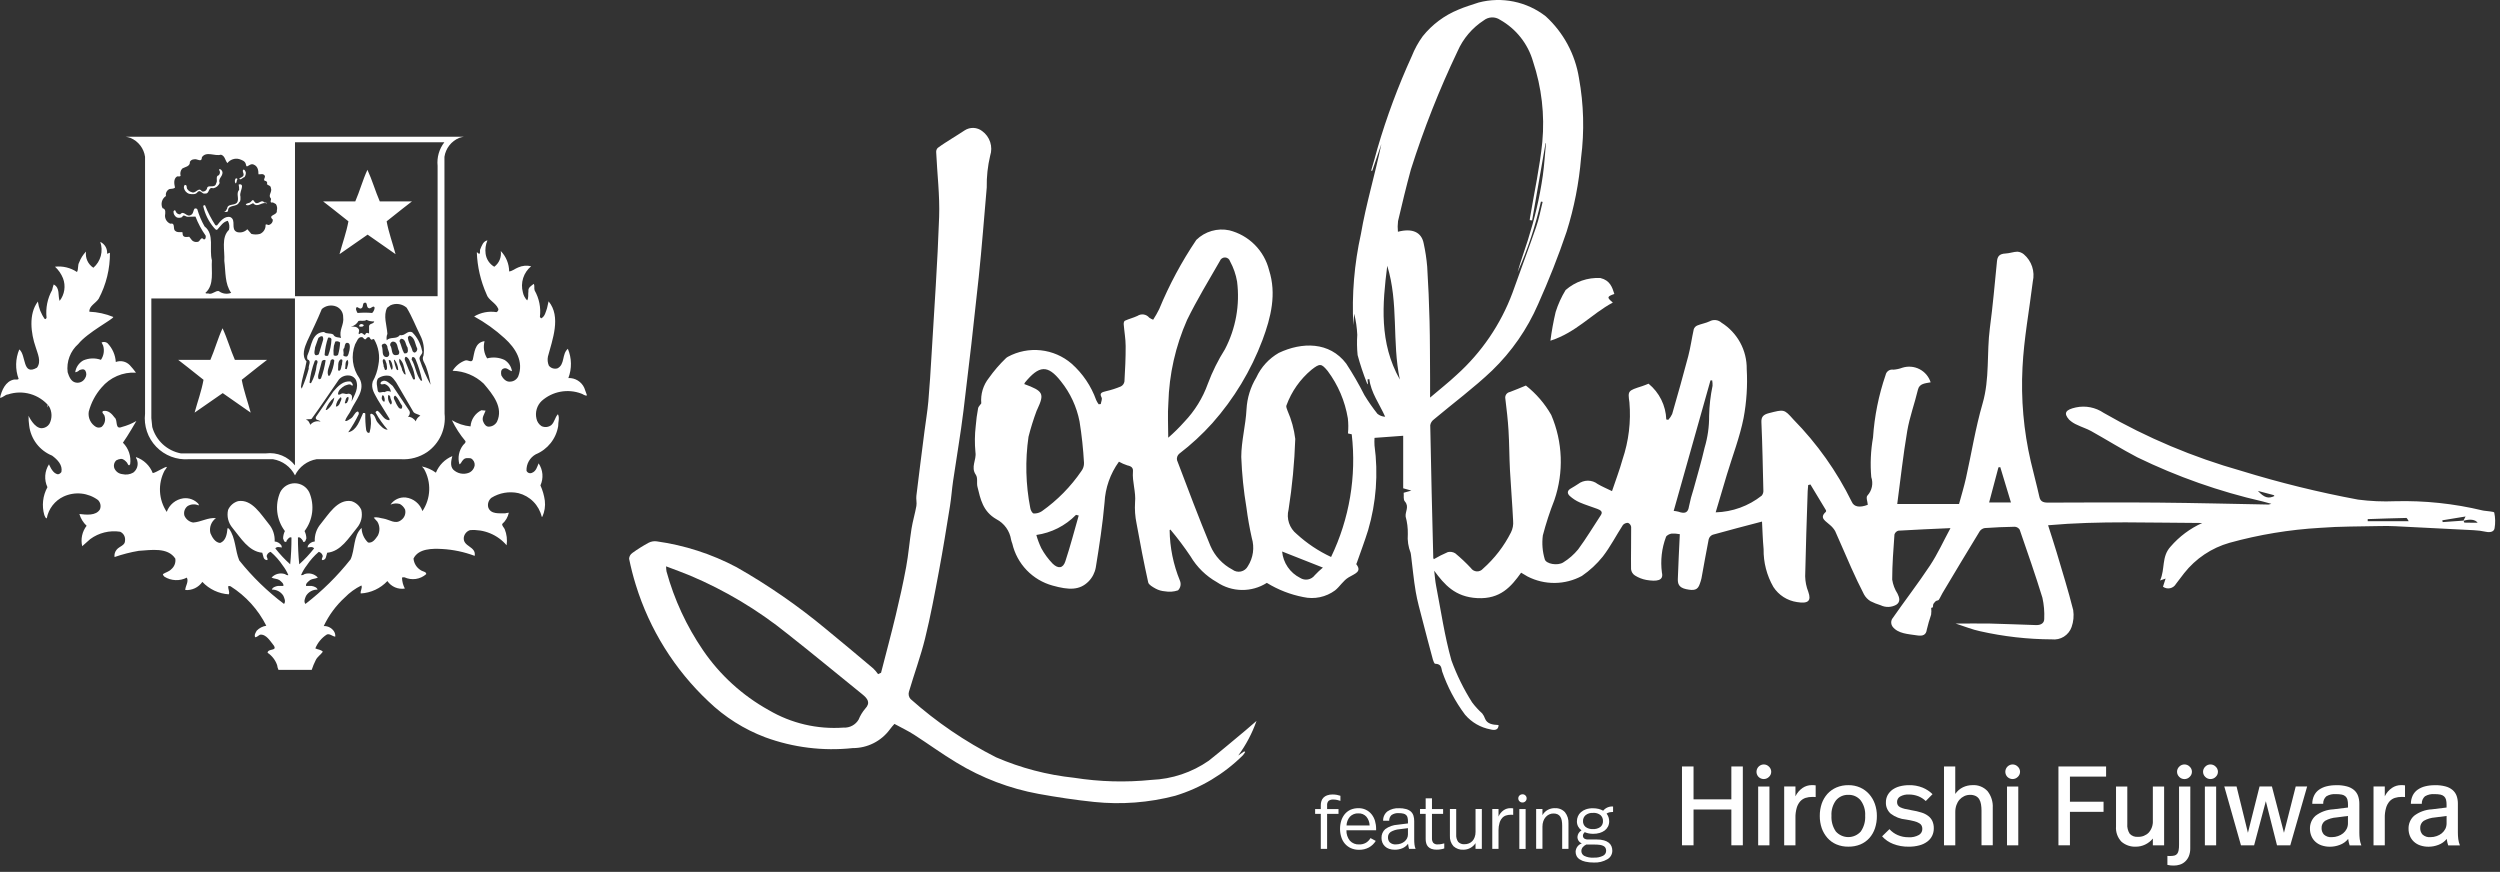<svg width="238" height="83" viewBox="0 0 238 83" fill="none" xmlns="http://www.w3.org/2000/svg">
<rect x="0" y="0" width="238" height="83" fill="#333333" stroke="none"/>
<path d="M4.54 38.806C4.52 38.724 4.521 38.639 4.543 38.557C4.565 38.476 4.607 38.402 4.665 38.341C4.622 38.492 4.58 38.641 4.537 38.799V38.806" fill="white"/>
<path d="M126.87 75.634C127.004 75.635 127.138 75.647 127.27 75.67C127.385 75.691 127.498 75.721 127.608 75.759V76.24C127.507 76.205 127.404 76.177 127.299 76.156C127.183 76.13 127.064 76.116 126.945 76.115C126.78 76.1 126.615 76.145 126.48 76.242C126.428 76.301 126.389 76.37 126.365 76.444C126.342 76.519 126.333 76.597 126.341 76.675V77.02H127.426V77.477H126.34V80.814H125.74V77.477H125.2V77.02H125.74V76.654C125.739 76.522 125.759 76.39 125.798 76.264C125.835 76.143 125.9 76.033 125.987 75.941C126.084 75.842 126.202 75.766 126.332 75.72C126.504 75.658 126.686 75.629 126.868 75.634" fill="white"/>
<path d="M129.323 76.939C129.562 76.933 129.799 76.982 130.016 77.083C130.233 77.183 130.423 77.332 130.573 77.518C130.721 77.704 130.831 77.916 130.898 78.143C130.971 78.391 131.008 78.648 131.006 78.906V79.043H128.181C128.167 79.403 128.284 79.756 128.509 80.036C128.622 80.157 128.76 80.252 128.914 80.313C129.067 80.374 129.232 80.4 129.397 80.39C129.627 80.398 129.854 80.34 130.051 80.223C130.225 80.114 130.369 79.964 130.473 79.787L130.973 80.055C130.812 80.315 130.588 80.53 130.32 80.678C130.031 80.833 129.706 80.909 129.377 80.9C129.111 80.905 128.847 80.852 128.603 80.744C128.385 80.646 128.191 80.501 128.034 80.321C127.878 80.137 127.761 79.922 127.691 79.691C127.611 79.439 127.57 79.176 127.572 78.911C127.571 78.649 127.609 78.388 127.684 78.136C127.755 77.909 127.868 77.696 128.017 77.51C128.165 77.332 128.351 77.188 128.561 77.09C128.803 76.986 129.063 76.934 129.326 76.939H129.323ZM129.312 77.434C129.164 77.426 129.016 77.45 128.878 77.504C128.74 77.559 128.615 77.643 128.512 77.75C128.312 77.983 128.198 78.278 128.189 78.585H130.389C130.382 78.279 130.272 77.984 130.078 77.747C129.982 77.641 129.863 77.558 129.73 77.503C129.597 77.449 129.454 77.426 129.31 77.434" fill="white"/>
<path d="M133.184 76.941C133.415 76.936 133.645 76.964 133.867 77.024C134.033 77.069 134.186 77.15 134.316 77.262C134.43 77.367 134.514 77.501 134.56 77.649C134.61 77.816 134.635 77.99 134.632 78.164V79.896C134.631 80.063 134.64 80.23 134.658 80.396C134.674 80.54 134.709 80.681 134.764 80.815H134.14C134.116 80.731 134.097 80.647 134.082 80.561C134.068 80.478 134.056 80.399 134.046 80.326C133.911 80.512 133.728 80.659 133.517 80.75C133.288 80.847 133.041 80.896 132.792 80.894C132.605 80.897 132.42 80.868 132.242 80.81C132.095 80.761 131.96 80.68 131.847 80.573C131.741 80.472 131.658 80.351 131.602 80.216C131.546 80.075 131.518 79.923 131.519 79.771C131.514 79.614 131.543 79.457 131.604 79.312C131.666 79.168 131.758 79.038 131.875 78.933C132.217 78.683 132.625 78.537 133.048 78.514L134.039 78.39V78.206C134.04 78.084 134.028 77.962 134.001 77.842C133.982 77.749 133.937 77.664 133.87 77.596C133.796 77.527 133.705 77.479 133.606 77.457C133.464 77.423 133.318 77.408 133.171 77.411C132.924 77.388 132.676 77.453 132.471 77.593C132.398 77.662 132.341 77.746 132.302 77.84C132.264 77.933 132.246 78.033 132.249 78.134H131.674C131.668 77.964 131.701 77.794 131.773 77.639C131.844 77.484 131.951 77.349 132.085 77.243C132.409 77.025 132.796 76.92 133.185 76.943L133.184 76.941ZM133.221 78.943C132.929 78.966 132.645 79.054 132.391 79.201C132.306 79.261 132.239 79.342 132.194 79.435C132.149 79.529 132.129 79.632 132.136 79.736C132.134 79.821 132.148 79.905 132.178 79.984C132.208 80.063 132.253 80.135 132.311 80.197C132.391 80.268 132.484 80.321 132.586 80.353C132.687 80.386 132.794 80.397 132.9 80.386C133.053 80.386 133.204 80.361 133.348 80.312C133.479 80.266 133.601 80.198 133.709 80.112C133.808 80.029 133.89 79.927 133.949 79.812C134.008 79.694 134.038 79.564 134.037 79.433V78.84L133.221 78.943Z" fill="white"/>
<path d="M136.323 77.02H137.384V77.479H136.323V79.796C136.313 79.949 136.353 80.1 136.436 80.228C136.493 80.288 136.562 80.333 136.64 80.36C136.717 80.387 136.8 80.396 136.881 80.385C136.992 80.386 137.102 80.376 137.211 80.356C137.307 80.341 137.401 80.319 137.494 80.29V80.771C137.386 80.81 137.275 80.838 137.161 80.854C137.031 80.878 136.899 80.89 136.766 80.888C136.598 80.892 136.43 80.867 136.271 80.812C136.149 80.767 136.039 80.695 135.95 80.601C135.866 80.51 135.806 80.399 135.777 80.278C135.74 80.148 135.723 80.013 135.724 79.878V77.478H135.186V77.019H135.724V76.004H136.324L136.323 77.02Z" fill="white"/>
<path d="M141.07 80.812H140.47V80.268C140.345 80.461 140.174 80.619 139.972 80.729C139.77 80.838 139.543 80.894 139.313 80.893C139.142 80.903 138.97 80.879 138.808 80.821C138.646 80.764 138.498 80.675 138.37 80.56C138.25 80.424 138.158 80.266 138.1 80.094C138.042 79.923 138.018 79.741 138.031 79.56V77.018H138.631V79.436C138.61 79.687 138.676 79.938 138.817 80.146C138.897 80.227 138.993 80.288 139.099 80.327C139.205 80.365 139.319 80.38 139.431 80.369C139.571 80.371 139.71 80.345 139.839 80.292C139.964 80.241 140.077 80.165 140.17 80.067C140.27 79.961 140.345 79.834 140.39 79.696C140.449 79.531 140.477 79.357 140.472 79.182V77.018H141.072L141.07 80.812Z" fill="white"/>
<path d="M143.779 76.939H143.916C143.964 76.94 144.011 76.947 144.056 76.958V77.575L143.91 77.565C143.877 77.565 143.844 77.565 143.81 77.565C143.661 77.565 143.512 77.588 143.369 77.634C143.229 77.68 143.104 77.763 143.006 77.874C142.891 78.005 142.807 78.161 142.759 78.329C142.69 78.558 142.657 78.796 142.659 79.035V80.811H142.065V77.019H142.659V77.738C142.76 77.496 142.928 77.288 143.142 77.138C143.326 77.009 143.545 76.94 143.769 76.938" fill="white"/>
<path d="M144.94 75.614C144.992 75.613 145.043 75.623 145.091 75.642C145.139 75.661 145.182 75.689 145.219 75.725C145.256 75.76 145.286 75.802 145.306 75.85C145.326 75.897 145.336 75.947 145.335 75.998C145.336 76.05 145.327 76.103 145.308 76.151C145.288 76.2 145.259 76.245 145.222 76.282C145.186 76.319 145.142 76.349 145.093 76.369C145.045 76.389 144.993 76.399 144.94 76.398C144.888 76.399 144.836 76.39 144.787 76.37C144.739 76.351 144.694 76.322 144.657 76.285C144.619 76.249 144.589 76.205 144.569 76.156C144.549 76.108 144.539 76.056 144.54 76.003C144.54 75.952 144.55 75.901 144.57 75.854C144.59 75.807 144.62 75.765 144.657 75.73C144.733 75.657 144.835 75.617 144.94 75.619V75.614ZM145.24 80.819H144.64V77.025H145.24V80.819Z" fill="white"/>
<path d="M148.015 76.939C148.196 76.927 148.377 76.955 148.545 77.022C148.713 77.088 148.864 77.192 148.987 77.325C149.223 77.63 149.341 78.009 149.319 78.394V80.812H148.719V78.596C148.72 78.435 148.707 78.274 148.679 78.115C148.657 77.987 148.611 77.865 148.544 77.754C148.481 77.656 148.394 77.577 148.29 77.524C148.165 77.468 148.028 77.441 147.89 77.445C147.75 77.443 147.61 77.473 147.483 77.533C147.357 77.591 147.244 77.675 147.152 77.78C147.052 77.895 146.975 78.028 146.925 78.172C146.868 78.34 146.839 78.517 146.841 78.695V80.808H146.241V77.016H146.841V77.605C146.958 77.391 147.134 77.216 147.348 77.1C147.553 76.991 147.782 76.934 148.014 76.935" fill="white"/>
<path d="M153.563 77.302C153.445 77.3 153.327 77.311 153.211 77.335C153.116 77.358 153.025 77.399 152.945 77.455C153.026 77.556 153.089 77.671 153.131 77.794C153.173 77.919 153.194 78.051 153.194 78.183C153.197 78.356 153.159 78.527 153.084 78.683C153.009 78.829 152.904 78.956 152.775 79.057C152.629 79.165 152.465 79.246 152.291 79.296C152.085 79.355 151.871 79.383 151.657 79.38C151.519 79.379 151.382 79.366 151.247 79.341C151.115 79.315 150.987 79.275 150.864 79.22C150.817 79.267 150.776 79.319 150.743 79.377C150.713 79.427 150.696 79.484 150.695 79.542C150.691 79.595 150.7 79.649 150.721 79.698C150.742 79.747 150.774 79.791 150.815 79.825C150.935 79.898 151.075 79.931 151.215 79.919H152.007C152.241 79.913 152.474 79.941 152.699 80.004C152.865 80.047 153.021 80.123 153.157 80.227C153.269 80.318 153.357 80.434 153.413 80.567C153.466 80.7 153.492 80.841 153.492 80.984C153.493 81.149 153.45 81.312 153.368 81.456C153.286 81.599 153.167 81.718 153.023 81.8C152.63 82.029 152.178 82.138 151.723 82.113C151.454 82.117 151.186 82.089 150.923 82.03C150.733 81.992 150.552 81.918 150.389 81.812C150.262 81.733 150.158 81.622 150.089 81.489C150.029 81.364 149.998 81.228 149.998 81.089C150.004 80.911 150.063 80.74 150.169 80.597C150.275 80.454 150.421 80.347 150.589 80.289C150.464 80.241 150.358 80.156 150.283 80.045C150.209 79.934 150.17 79.802 150.173 79.669C150.181 79.542 150.221 79.42 150.288 79.312C150.355 79.204 150.448 79.115 150.558 79.052C150.427 78.954 150.318 78.828 150.239 78.684C150.159 78.532 150.118 78.363 150.122 78.191C150.122 78.029 150.154 77.868 150.216 77.719C150.28 77.565 150.379 77.428 150.505 77.319C150.644 77.198 150.806 77.105 150.981 77.046C151.195 76.975 151.419 76.941 151.644 76.946C151.828 76.944 152.012 76.965 152.191 77.008C152.342 77.045 152.486 77.103 152.621 77.18C152.734 77.042 152.879 76.933 153.044 76.863C153.208 76.794 153.387 76.765 153.565 76.78L153.563 77.302ZM151.008 80.402C150.865 80.469 150.741 80.569 150.644 80.694C150.581 80.786 150.546 80.894 150.544 81.005C150.543 81.099 150.567 81.192 150.613 81.274C150.659 81.356 150.726 81.424 150.807 81.472C151.091 81.612 151.408 81.672 151.724 81.647C152.028 81.665 152.331 81.604 152.605 81.472C152.694 81.429 152.769 81.362 152.823 81.279C152.876 81.195 152.904 81.099 152.905 81C152.906 80.91 152.888 80.821 152.852 80.739C152.815 80.66 152.754 80.595 152.678 80.552C152.575 80.494 152.463 80.456 152.347 80.438C152.175 80.413 152.002 80.401 151.828 80.402H151.008ZM151.657 77.388C151.4 77.369 151.145 77.447 150.944 77.608C150.865 77.678 150.803 77.764 150.761 77.86C150.719 77.957 150.699 78.061 150.702 78.166C150.697 78.272 150.717 78.379 150.76 78.476C150.804 78.574 150.869 78.66 150.951 78.728C151.151 78.873 151.395 78.944 151.642 78.928C151.896 78.945 152.148 78.875 152.356 78.728C152.438 78.66 152.503 78.573 152.546 78.476C152.589 78.378 152.609 78.272 152.603 78.165C152.608 78.06 152.589 77.956 152.55 77.858C152.51 77.761 152.45 77.674 152.373 77.602C152.17 77.442 151.914 77.365 151.657 77.387" fill="white"/>
<path d="M165.917 80.473H164.825V77.065H161.225V80.473H160.125V72.967H161.225V76.097H164.825V72.967H165.917V80.473Z" fill="white"/>
<path d="M167.912 72.775C168.004 72.775 168.095 72.793 168.18 72.829C168.265 72.865 168.341 72.918 168.405 72.984C168.473 73.046 168.527 73.121 168.564 73.206C168.601 73.29 168.62 73.38 168.62 73.472C168.62 73.564 168.601 73.655 168.564 73.739C168.527 73.823 168.473 73.898 168.405 73.96C168.34 74.025 168.263 74.077 168.178 74.112C168.093 74.148 168.002 74.166 167.91 74.166C167.817 74.166 167.726 74.148 167.641 74.112C167.556 74.077 167.479 74.025 167.414 73.96C167.319 73.862 167.255 73.737 167.23 73.603C167.206 73.468 167.221 73.329 167.274 73.203C167.327 73.077 167.416 72.969 167.53 72.893C167.644 72.817 167.777 72.776 167.914 72.775H167.912ZM168.45 80.475H167.377V74.875H168.45V80.475Z" fill="white"/>
<path d="M172.461 74.747C172.518 74.747 172.585 74.747 172.66 74.747C172.725 74.749 172.788 74.755 172.852 74.766V75.879C172.752 75.872 172.682 75.867 172.637 75.867H172.521C172.306 75.865 172.093 75.896 171.888 75.96C171.697 76.022 171.524 76.132 171.388 76.281C171.232 76.459 171.116 76.669 171.051 76.897C170.959 77.214 170.917 77.543 170.927 77.873V80.473H169.854V74.873H170.927V75.807C171.081 75.484 171.318 75.208 171.613 75.007C171.864 74.838 172.159 74.747 172.461 74.744" fill="white"/>
<path d="M175.965 74.747C176.351 74.741 176.734 74.818 177.087 74.973C177.411 75.118 177.701 75.329 177.937 75.593C178.179 75.866 178.365 76.183 178.486 76.526C178.617 76.895 178.682 77.284 178.679 77.675C178.684 78.076 178.622 78.475 178.497 78.855C178.384 79.197 178.203 79.512 177.966 79.782C177.73 80.045 177.438 80.252 177.112 80.389C176.748 80.537 176.358 80.609 175.965 80.602C175.572 80.61 175.181 80.535 174.818 80.382C174.492 80.243 174.201 80.032 173.966 79.765C173.73 79.493 173.547 79.178 173.427 78.838C173.302 78.463 173.239 78.07 173.243 77.675C173.24 77.278 173.302 76.882 173.427 76.505C173.546 76.163 173.731 75.847 173.971 75.576C174.211 75.315 174.503 75.107 174.828 74.967C175.188 74.816 175.575 74.741 175.965 74.747ZM175.965 75.669C175.743 75.66 175.521 75.703 175.317 75.793C175.113 75.883 174.932 76.019 174.788 76.189C174.477 76.611 174.324 77.129 174.356 77.653C174.324 78.189 174.471 78.719 174.775 79.161C174.924 79.328 175.107 79.461 175.311 79.552C175.515 79.644 175.737 79.691 175.96 79.691C176.184 79.691 176.405 79.644 176.609 79.552C176.814 79.461 176.996 79.328 177.145 79.161C177.45 78.719 177.597 78.189 177.564 77.653C177.597 77.129 177.443 76.611 177.129 76.189C176.988 76.019 176.81 75.884 176.608 75.793C176.406 75.703 176.186 75.661 175.965 75.669Z" fill="white"/>
<path d="M181.725 74.747C182.177 74.735 182.626 74.816 183.044 74.986C183.392 75.131 183.708 75.341 183.977 75.604L183.333 76.258C183.125 76.06 182.882 75.904 182.615 75.798C182.331 75.69 182.029 75.635 181.725 75.638C181.434 75.621 181.144 75.688 180.889 75.831C180.8 75.883 180.726 75.959 180.675 76.049C180.624 76.14 180.598 76.242 180.6 76.346C180.597 76.448 180.62 76.55 180.667 76.641C180.724 76.731 180.804 76.803 180.899 76.851C181.038 76.917 181.183 76.968 181.332 77.004C181.515 77.05 181.744 77.095 182.014 77.141C182.317 77.187 182.616 77.257 182.908 77.349C183.145 77.417 183.366 77.528 183.563 77.675C183.735 77.804 183.872 77.973 183.963 78.167C184.058 78.388 184.104 78.627 184.097 78.867C184.1 79.109 184.046 79.349 183.941 79.567C183.835 79.784 183.678 79.972 183.484 80.116C183.26 80.283 183.006 80.405 182.735 80.475C182.399 80.566 182.052 80.609 181.703 80.604C181.199 80.613 180.697 80.524 180.226 80.341C179.824 80.186 179.464 79.939 179.175 79.618L179.875 78.935C180.094 79.179 180.364 79.372 180.665 79.501C180.988 79.641 181.337 79.711 181.689 79.706C182.037 79.731 182.385 79.654 182.689 79.484C182.786 79.425 182.865 79.343 182.921 79.245C182.976 79.147 183.005 79.036 183.005 78.923C183.007 78.817 182.988 78.713 182.947 78.615C182.898 78.514 182.819 78.43 182.72 78.375C182.573 78.286 182.413 78.221 182.246 78.181C181.982 78.114 181.715 78.06 181.446 78.019C180.92 77.974 180.417 77.78 179.996 77.461C179.845 77.328 179.726 77.162 179.647 76.977C179.567 76.791 179.53 76.591 179.538 76.389C179.534 76.152 179.588 75.917 179.697 75.706C179.808 75.503 179.962 75.326 180.147 75.187C180.359 75.037 180.596 74.926 180.847 74.861C181.139 74.784 181.439 74.747 181.74 74.749" fill="white"/>
<path d="M186.14 75.584C186.326 75.309 186.581 75.089 186.879 74.945C187.161 74.813 187.468 74.745 187.779 74.745C188.046 74.728 188.314 74.77 188.562 74.87C188.81 74.969 189.034 75.122 189.215 75.318C189.567 75.768 189.743 76.331 189.71 76.902V80.471H188.64V77.171C188.641 76.97 188.625 76.769 188.592 76.571C188.567 76.403 188.511 76.241 188.427 76.093C188.348 75.96 188.232 75.853 188.094 75.783C187.924 75.702 187.735 75.663 187.546 75.671C187.354 75.668 187.163 75.711 186.99 75.795C186.82 75.876 186.668 75.99 186.543 76.131C186.414 76.283 186.315 76.458 186.25 76.646C186.176 76.86 186.14 77.085 186.143 77.311V80.475H185.07V72.969H186.14V75.584Z" fill="white"/>
<path d="M191.6 72.775C191.693 72.775 191.784 72.793 191.869 72.829C191.953 72.865 192.03 72.918 192.093 72.984C192.161 73.046 192.215 73.121 192.252 73.206C192.289 73.29 192.309 73.38 192.309 73.472C192.309 73.564 192.289 73.655 192.252 73.739C192.215 73.823 192.161 73.898 192.093 73.96C192.028 74.025 191.951 74.077 191.866 74.112C191.781 74.148 191.69 74.166 191.598 74.166C191.506 74.166 191.415 74.148 191.33 74.112C191.245 74.077 191.168 74.025 191.102 73.96C191.008 73.862 190.944 73.737 190.919 73.603C190.894 73.468 190.909 73.329 190.962 73.203C191.015 73.077 191.104 72.969 191.218 72.893C191.332 72.817 191.466 72.776 191.602 72.775H191.6ZM192.14 80.475H191.067V74.875H192.14V80.475Z" fill="white"/>
<path d="M200.5 73.933H197.058V76.324H200.258V77.287H197.058V80.473H195.964V72.968H200.5V73.933Z" fill="white"/>
<path d="M206.024 80.473H204.951V79.829C204.752 80.073 204.502 80.269 204.217 80.404C203.944 80.535 203.645 80.604 203.342 80.604C202.837 80.629 202.342 80.459 201.959 80.128C201.777 79.935 201.636 79.706 201.548 79.455C201.459 79.205 201.424 78.938 201.445 78.673V74.876H202.519V78.434C202.49 78.766 202.572 79.099 202.753 79.379C202.855 79.484 202.979 79.565 203.117 79.615C203.254 79.664 203.401 79.682 203.546 79.667C203.733 79.673 203.919 79.641 204.093 79.572C204.267 79.503 204.425 79.4 204.557 79.267C204.836 78.952 204.977 78.54 204.951 78.12V74.876H206.024V80.473Z" fill="white"/>
<path d="M208.512 80.762C208.518 81.019 208.472 81.275 208.376 81.514C208.297 81.708 208.176 81.882 208.022 82.023C207.879 82.155 207.708 82.254 207.522 82.313C207.337 82.373 207.144 82.403 206.949 82.402C206.744 82.405 206.538 82.384 206.337 82.339V81.48C206.401 81.487 206.447 81.492 206.476 81.492H206.576C206.72 81.495 206.863 81.48 207.002 81.449C207.104 81.424 207.196 81.368 207.263 81.288C207.335 81.192 207.383 81.08 207.402 80.961C207.436 80.778 207.45 80.593 207.445 80.407V74.876H208.519L208.512 80.762ZM207.964 72.774C208.056 72.774 208.148 72.793 208.232 72.829C208.317 72.865 208.394 72.918 208.457 72.984C208.525 73.046 208.579 73.121 208.616 73.204C208.653 73.288 208.672 73.379 208.672 73.47C208.672 73.562 208.653 73.653 208.616 73.737C208.579 73.821 208.525 73.897 208.457 73.959C208.393 74.025 208.317 74.078 208.232 74.114C208.147 74.15 208.056 74.169 207.964 74.169C207.871 74.17 207.779 74.152 207.693 74.116C207.607 74.08 207.529 74.026 207.464 73.959C207.398 73.896 207.345 73.82 207.309 73.736C207.272 73.652 207.254 73.562 207.254 73.47C207.254 73.379 207.272 73.289 207.308 73.205C207.345 73.121 207.398 73.046 207.464 72.984C207.529 72.916 207.607 72.863 207.693 72.827C207.779 72.791 207.871 72.773 207.964 72.774Z" fill="white"/>
<path d="M210.44 72.775C210.532 72.775 210.624 72.793 210.708 72.829C210.793 72.865 210.87 72.918 210.933 72.984C211.001 73.046 211.055 73.122 211.092 73.206C211.129 73.29 211.148 73.38 211.148 73.472C211.148 73.564 211.129 73.654 211.092 73.739C211.055 73.823 211.001 73.898 210.933 73.96C210.869 74.026 210.793 74.078 210.708 74.113C210.623 74.148 210.532 74.166 210.44 74.166C210.347 74.168 210.255 74.15 210.169 74.115C210.083 74.08 210.005 74.027 209.94 73.96C209.874 73.897 209.821 73.822 209.785 73.738C209.749 73.654 209.73 73.563 209.73 73.472C209.73 73.381 209.749 73.29 209.785 73.206C209.821 73.123 209.874 73.047 209.94 72.984C210.005 72.916 210.082 72.863 210.169 72.827C210.255 72.791 210.347 72.773 210.44 72.775ZM210.977 80.475H209.904V74.875H210.977V80.475Z" fill="white"/>
<path d="M218.035 80.473H216.77L215.708 76.273L214.592 80.473H213.34L211.753 74.873H212.92L214.003 79.281L215.109 74.873H216.287L217.434 79.281L218.552 74.873H219.64L218.035 80.473Z" fill="white"/>
<path d="M222.411 74.748C222.753 74.74 223.095 74.78 223.426 74.866C223.676 74.93 223.909 75.048 224.108 75.213C224.281 75.364 224.412 75.557 224.489 75.773C224.571 76.012 224.612 76.264 224.609 76.517V79.265C224.608 79.47 224.62 79.675 224.644 79.879C224.669 80.085 224.722 80.287 224.8 80.479H223.685C223.649 80.379 223.62 80.276 223.599 80.172C223.575 80.072 223.56 79.972 223.546 79.865C223.334 80.128 223.053 80.326 222.735 80.438C222.443 80.548 222.133 80.606 221.82 80.608C221.544 80.612 221.269 80.568 221.008 80.479C220.785 80.403 220.58 80.281 220.408 80.119C220.247 79.967 220.12 79.781 220.037 79.576C219.95 79.362 219.906 79.134 219.908 78.903C219.901 78.674 219.943 78.445 220.031 78.233C220.12 78.021 220.253 77.831 220.422 77.675C220.913 77.296 221.509 77.077 222.129 77.048L223.529 76.876V76.596C223.532 76.437 223.514 76.278 223.475 76.124C223.445 76.005 223.38 75.898 223.29 75.815C223.192 75.729 223.073 75.671 222.945 75.646C222.759 75.612 222.57 75.597 222.381 75.6C222.063 75.574 221.744 75.646 221.469 75.808C221.369 75.897 221.289 76.007 221.237 76.13C221.185 76.254 221.162 76.387 221.169 76.521H220.128C220.127 76.247 220.187 75.976 220.305 75.729C220.411 75.51 220.571 75.321 220.77 75.181C220.986 75.03 221.229 74.921 221.485 74.858C221.786 74.784 222.094 74.748 222.404 74.752L222.411 74.748ZM222.445 77.819C222.059 77.844 221.683 77.955 221.345 78.144C221.235 78.222 221.148 78.326 221.09 78.448C221.032 78.569 221.006 78.703 221.014 78.837C221.008 79.062 221.087 79.281 221.235 79.449C221.338 79.542 221.46 79.612 221.592 79.654C221.724 79.697 221.863 79.711 222.001 79.696C222.198 79.697 222.393 79.663 222.578 79.596C222.756 79.537 222.922 79.447 223.068 79.328C223.206 79.215 223.319 79.074 223.401 78.916C223.483 78.751 223.525 78.57 223.525 78.386V77.678L222.445 77.819Z" fill="white"/>
<path d="M228.564 74.747C228.621 74.747 228.689 74.747 228.764 74.747C228.829 74.749 228.893 74.755 228.957 74.766V75.879C228.857 75.872 228.787 75.867 228.742 75.867H228.624C228.41 75.865 228.196 75.896 227.992 75.96C227.8 76.022 227.628 76.133 227.492 76.281C227.336 76.459 227.221 76.669 227.156 76.897C227.064 77.214 227.022 77.543 227.032 77.873V80.473H225.959V74.873H227.032V75.807C227.186 75.484 227.423 75.208 227.719 75.007C227.969 74.838 228.263 74.747 228.564 74.744" fill="white"/>
<path d="M231.794 74.748C232.137 74.74 232.479 74.78 232.811 74.866C233.061 74.93 233.293 75.048 233.491 75.213C233.665 75.364 233.797 75.557 233.874 75.773C233.955 76.013 233.994 76.264 233.99 76.517V79.265C233.99 79.47 234.002 79.675 234.027 79.879C234.052 80.085 234.105 80.287 234.183 80.479H233.066C233.032 80.379 233.006 80.279 232.982 80.172C232.958 80.065 232.944 79.972 232.929 79.865C232.717 80.127 232.436 80.325 232.118 80.438C231.826 80.549 231.516 80.606 231.203 80.608C230.928 80.612 230.653 80.568 230.392 80.479C230.169 80.403 229.964 80.28 229.792 80.119C229.631 79.967 229.505 79.781 229.421 79.576C229.335 79.362 229.292 79.134 229.294 78.903C229.287 78.674 229.329 78.445 229.417 78.233C229.506 78.021 229.639 77.831 229.807 77.675C230.299 77.297 230.894 77.078 231.513 77.048L232.913 76.876V76.596C232.916 76.437 232.898 76.279 232.861 76.124C232.829 76.006 232.765 75.899 232.676 75.815C232.578 75.729 232.458 75.671 232.329 75.646C232.143 75.612 231.954 75.597 231.765 75.6C231.448 75.573 231.13 75.646 230.855 75.808C230.755 75.897 230.676 76.007 230.624 76.13C230.572 76.254 230.548 76.387 230.555 76.521H229.514C229.515 76.247 229.575 75.977 229.691 75.729C229.798 75.51 229.959 75.321 230.158 75.181C230.374 75.03 230.617 74.92 230.873 74.858C231.173 74.784 231.481 74.748 231.79 74.752L231.794 74.748ZM231.831 77.819C231.447 77.844 231.073 77.955 230.737 78.144C230.627 78.222 230.539 78.326 230.481 78.447C230.422 78.569 230.396 78.703 230.404 78.837C230.398 79.062 230.477 79.281 230.625 79.449C230.729 79.542 230.851 79.612 230.983 79.655C231.115 79.697 231.255 79.711 231.393 79.696C231.59 79.696 231.785 79.662 231.97 79.596C232.149 79.537 232.315 79.446 232.46 79.328C232.597 79.214 232.711 79.074 232.793 78.916C232.874 78.751 232.916 78.57 232.915 78.386V77.678L231.831 77.819Z" fill="white"/>
<path d="M120.603 55.489C119.89 55.942 119.061 56.177 118.216 56.165C117.372 56.153 116.549 55.895 115.849 55.422C114.809 54.836 113.942 53.987 113.335 52.959C112.744 52.078 112.106 51.229 111.423 50.417C111.404 50.429 111.349 50.451 111.349 50.468C111.369 52.121 111.702 53.754 112.33 55.283C112.394 55.437 112.411 55.606 112.379 55.77C112.346 55.933 112.266 56.083 112.148 56.201C111.743 56.338 111.31 56.369 110.889 56.292C110.587 56.27 110.293 56.185 110.025 56.042C109.742 55.885 109.359 55.674 109.309 55.442C108.898 53.577 108.534 51.705 108.199 49.83C108.063 49.173 108.015 48.5 108.057 47.83C108.157 46.83 107.773 45.867 107.857 44.881C107.884 44.549 107.728 44.39 107.323 44.304C107.045 44.214 106.777 44.096 106.523 43.953C105.7 45.089 105.224 46.439 105.153 47.84C104.972 49.905 104.653 51.964 104.32 54.016C104.231 54.518 103.993 54.982 103.636 55.347C102.784 56.21 101.759 56.181 100.206 55.747C99.266 55.489 98.413 54.981 97.738 54.278C97.063 53.574 96.591 52.702 96.371 51.752C96.324 51.632 96.285 51.508 96.256 51.382C96.193 50.969 96.033 50.577 95.79 50.237C95.547 49.898 95.227 49.62 94.856 49.428C93.556 48.684 93.338 47.494 93.056 46.353C92.956 45.969 93.112 45.507 92.894 45.191C92.394 44.462 92.978 43.774 92.863 43.059C92.783 42.227 92.791 41.389 92.889 40.559C92.934 39.986 93.01 39.415 93.118 38.85C93.14 38.72 93.279 38.604 93.418 38.4C93.339 37.532 93.597 36.668 94.14 35.986C94.618 35.312 95.158 34.684 95.753 34.111C95.812 34.053 95.879 34.004 95.953 33.965C96.909 33.448 98 33.233 99.081 33.349C100.161 33.464 101.182 33.905 102.007 34.612C103.071 35.553 103.88 36.749 104.357 38.087C104.421 38.229 104.501 38.363 104.594 38.487L104.794 38.466C104.823 38.25 104.957 37.999 104.864 37.826C104.639 37.405 104.912 37.335 105.314 37.237C105.789 37.128 106.254 36.978 106.704 36.79C106.795 36.744 106.873 36.676 106.932 36.594C106.992 36.512 107.031 36.416 107.047 36.316C107.112 35.195 107.169 34.068 107.162 32.943C107.162 32.258 107.032 31.571 106.978 30.884C106.968 30.765 106.997 30.574 107.092 30.532C107.475 30.356 107.906 30.252 108.285 30.073C108.459 29.957 108.67 29.91 108.876 29.94C109.083 29.971 109.271 30.077 109.404 30.238C109.52 30.322 109.647 30.389 109.781 30.438C109.993 30.112 110.185 29.773 110.357 29.424C111.31 27.114 112.494 24.907 113.891 22.836C114.298 22.438 114.798 22.147 115.344 21.988C115.891 21.829 116.469 21.807 117.026 21.925C117.942 22.154 118.778 22.628 119.445 23.296C120.113 23.964 120.586 24.8 120.815 25.716C121.543 27.983 120.997 30.207 120.19 32.368C119.095 35.277 117.476 37.961 115.413 40.286C114.454 41.352 113.399 42.326 112.26 43.197C112.174 43.271 112.11 43.366 112.073 43.474C112.036 43.581 112.029 43.696 112.052 43.807C113.086 46.536 114.111 49.267 115.234 51.973C115.653 52.939 116.389 53.733 117.321 54.223C117.435 54.311 117.567 54.373 117.708 54.405C117.849 54.437 117.994 54.437 118.135 54.406C118.276 54.375 118.408 54.314 118.523 54.226C118.637 54.139 118.731 54.027 118.798 53.899C119.05 53.505 119.214 53.062 119.278 52.598C119.343 52.135 119.306 51.664 119.171 51.216C118.958 50.258 118.785 49.292 118.661 48.324C118.393 46.728 118.229 45.116 118.168 43.499C118.173 41.986 118.594 40.475 118.668 38.958C118.726 37.891 119.045 36.854 119.599 35.939C120.051 34.954 120.8 34.135 121.74 33.596C123.947 32.55 126.564 32.514 128.156 34.609C128.79 35.579 129.37 36.583 129.893 37.617C130.269 38.235 130.683 38.829 131.133 39.396C131.342 39.565 131.6 39.662 131.868 39.673C131.33 38.46 130.506 37.373 130.362 36.09L130.186 36.122C130.202 36.26 130.216 36.397 130.236 36.595C130.176 36.526 130.145 36.505 130.136 36.48C129.788 35.606 129.49 34.712 129.245 33.804C129.181 33.163 129.17 32.518 129.212 31.875C129.182 31.197 129.084 30.524 128.919 29.866C128.889 30.245 128.862 30.625 128.836 30.956C128.685 28.043 128.928 25.124 129.559 22.276C130.049 19.408 130.914 16.582 131.507 13.712C131.215 14.562 130.924 15.412 130.633 16.263C130.598 16.256 130.566 16.251 130.533 16.246C130.733 15.54 130.954 14.839 131.133 14.13C132.011 11.126 133.105 8.188 134.405 5.341C134.671 4.669 135.02 4.032 135.446 3.448C136.34 2.334 137.502 1.466 138.824 0.924C139.441 0.652 140.114 0.462 140.767 0.24C141.861 -0.046 143.006 -0.077 144.113 0.151C145.221 0.378 146.261 0.858 147.153 1.552C148.843 3.097 149.958 5.169 150.318 7.43C150.775 9.938 150.842 12.502 150.518 15.03C150.321 17.418 149.859 19.776 149.14 22.061C148.357 24.388 147.44 26.693 146.426 28.961C145.396 31.332 143.908 33.477 142.049 35.273C140.329 36.913 138.349 38.382 136.499 39.934C136.319 40.065 136.197 40.261 136.159 40.48C136.24 44.692 136.336 48.905 136.448 53.118C136.455 53.16 136.472 53.2 136.496 53.235C136.929 52.982 137.378 52.756 137.839 52.558C138.079 52.504 138.33 52.546 138.539 52.675C139.064 53.11 139.561 53.577 140.026 54.075C140.088 54.168 140.17 54.246 140.266 54.301C140.363 54.357 140.471 54.39 140.582 54.397C140.694 54.404 140.805 54.385 140.908 54.341C141.01 54.298 141.102 54.231 141.174 54.146C142.276 53.173 143.182 51.999 143.843 50.686C144.014 50.346 144.085 49.965 144.049 49.586C143.973 47.98 143.838 46.374 143.749 44.767C143.682 43.499 143.688 42.23 143.61 40.967C143.55 39.967 143.432 38.967 143.31 37.967C143.294 37.896 143.292 37.822 143.306 37.75C143.319 37.678 143.347 37.61 143.387 37.549C143.428 37.488 143.48 37.437 143.541 37.397C143.602 37.357 143.671 37.33 143.743 37.317C144.234 37.138 144.706 36.93 145.266 36.703C146.243 37.472 147.062 38.423 147.678 39.503C148.777 42.073 148.884 44.959 147.978 47.603C147.544 48.703 147.177 49.829 146.878 50.974C146.78 51.731 146.841 52.499 147.058 53.231C147.165 53.693 148.303 53.887 148.829 53.537C149.364 53.206 149.84 52.788 150.239 52.302C151.022 51.24 151.689 50.124 152.406 49.033C152.621 48.707 152.36 48.558 152.058 48.443C151.501 48.231 150.917 48.063 150.38 47.826C150.038 47.675 149.722 47.469 149.444 47.218C149.176 46.971 149.179 46.691 149.583 46.48C149.811 46.361 150.014 46.212 150.232 46.08C150.5 45.873 150.829 45.76 151.167 45.76C151.506 45.76 151.835 45.873 152.102 46.08C152.502 46.318 152.949 46.502 153.464 46.755C153.808 45.726 154.188 44.742 154.464 43.74C155.055 41.99 155.279 40.136 155.12 38.296C154.963 37.196 154.975 37.196 156.329 36.762C156.54 36.695 156.739 36.606 156.942 36.527C157.45 36.942 157.863 37.46 158.154 38.047C158.445 38.635 158.608 39.278 158.63 39.933C158.694 39.945 158.759 39.957 158.821 39.967C158.971 39.803 159.096 39.618 159.19 39.417C159.718 37.58 160.241 35.742 160.724 33.896C160.944 33.049 161.059 32.185 161.249 31.333C161.277 31.256 161.321 31.186 161.378 31.126C161.434 31.067 161.503 31.02 161.578 30.988C161.955 30.831 162.399 30.763 162.759 30.588C162.938 30.49 163.143 30.45 163.345 30.474C163.548 30.498 163.737 30.585 163.888 30.722C164.633 31.19 165.245 31.842 165.666 32.615C166.086 33.388 166.3 34.256 166.288 35.136C166.377 36.699 166.277 38.267 165.988 39.806C165.625 41.623 164.936 43.406 164.395 45.195C164.045 46.355 163.707 47.516 163.332 48.776C164.926 48.733 166.463 48.175 167.714 47.186C167.772 47.116 167.816 47.036 167.843 46.949C167.871 46.863 167.88 46.772 167.872 46.681C167.82 44.52 167.781 42.36 167.686 40.201C167.666 39.722 167.824 39.479 168.406 39.33C169.845 38.964 169.847 38.94 170.728 39.93C172.99 42.231 174.869 44.88 176.291 47.777C176.504 48.27 177.059 48.348 177.813 48.056C177.794 47.743 177.613 47.336 177.787 47.166C177.998 46.934 178.142 46.649 178.205 46.342C178.268 46.034 178.247 45.715 178.144 45.419C178.036 44.162 178.092 42.896 178.311 41.654C178.447 39.623 178.85 37.618 179.511 35.693C179.544 35.53 179.641 35.386 179.779 35.292C179.917 35.199 180.086 35.163 180.25 35.193C180.54 35.173 180.826 35.111 181.098 35.009C181.367 34.923 181.649 34.89 181.93 34.913C182.211 34.936 182.485 35.014 182.736 35.143C182.987 35.272 183.21 35.449 183.392 35.664C183.574 35.88 183.712 36.129 183.798 36.397C183.281 36.497 182.726 36.506 182.589 37.09C182.276 38.408 181.794 39.704 181.569 41.029C181.179 43.329 180.93 45.64 180.617 47.979H186.501C186.73 47.138 186.977 46.332 187.159 45.517C187.687 43.157 188.059 40.768 188.736 38.435C189.436 36.046 189.121 33.624 189.436 31.228C189.718 29.114 189.902 26.991 190.113 24.87C190.156 24.443 190.313 24.157 190.939 24.133C191.315 24.116 191.683 23.97 192.056 23.96C192.281 23.977 192.496 24.064 192.669 24.209C193.034 24.52 193.307 24.926 193.458 25.381C193.608 25.837 193.631 26.325 193.524 26.792C193.191 29.521 192.677 32.242 192.542 34.976C192.385 37.983 192.65 40.998 193.33 43.931C193.593 45.056 193.899 46.176 194.149 47.301C194.237 47.701 194.457 47.851 194.965 47.849C198.479 47.837 201.995 47.816 205.507 47.849C209.001 47.88 212.491 47.969 215.981 48.033C216.066 48.017 216.15 47.994 216.231 47.964C215.895 47.872 215.653 47.803 215.409 47.739C211.285 46.797 207.282 45.388 203.477 43.539C201.971 42.753 200.554 41.863 199.077 41.039C198.67 40.812 198.194 40.668 197.768 40.458C197.479 40.339 197.214 40.17 196.985 39.958C196.408 39.314 196.658 38.998 197.622 38.787C198.076 38.69 198.545 38.686 199 38.775C199.456 38.865 199.889 39.046 200.272 39.307C204.394 41.681 208.794 43.534 213.372 44.826C217.021 45.949 220.731 46.863 224.484 47.562C225.658 47.714 226.842 47.766 228.024 47.716C230.823 47.644 233.618 47.94 236.34 48.594C236.382 48.606 236.43 48.609 236.474 48.618C236.818 48.675 237.434 48.695 237.453 48.798C237.557 49.289 237.568 49.794 237.484 50.289C237.429 50.626 237.069 50.717 236.632 50.621C236.261 50.542 235.885 50.493 235.506 50.475C233.02 50.342 230.536 50.216 228.053 50.097C227.553 50.071 227.053 50.069 226.553 50.081C224.66 50.126 222.759 50.104 220.88 50.25C217.962 50.418 215.07 50.895 212.253 51.674C210.546 52.158 209.034 53.169 207.935 54.562C207.667 54.901 207.409 55.243 207.153 55.586C207.094 55.69 207.014 55.781 206.918 55.852C206.822 55.923 206.711 55.973 206.595 55.998C206.478 56.024 206.357 56.024 206.24 56C206.123 55.975 206.012 55.926 205.915 55.856C205.989 55.626 206.065 55.389 206.166 55.079L205.639 55.263C206.139 54.155 205.752 53.01 206.639 52.038C207.468 51.077 208.496 50.31 209.653 49.789C204.76 49.779 199.916 49.564 194.978 50.004C195.262 50.897 195.538 51.73 195.789 52.57C196.332 54.403 196.905 56.234 197.369 58.08C197.451 58.623 197.398 59.177 197.215 59.694C197.082 60.074 196.823 60.397 196.482 60.611C196.14 60.824 195.736 60.914 195.336 60.867C193.038 60.859 190.748 60.599 188.507 60.093C187.755 59.937 187.049 59.639 186.181 59.363C187.381 59.363 188.421 59.344 189.457 59.363C190.918 59.398 192.378 59.463 193.838 59.508C194.338 59.521 194.623 59.288 194.611 58.901C194.642 58.23 194.583 57.557 194.437 56.901C193.771 54.73 193.015 52.576 192.272 50.42C192.223 50.344 192.156 50.28 192.079 50.232C192.001 50.185 191.914 50.156 191.823 50.147C190.865 50.163 189.905 50.202 188.95 50.271C188.854 50.286 188.763 50.321 188.68 50.372C188.598 50.424 188.527 50.491 188.472 50.571C187.279 52.527 186.097 54.489 184.927 56.457C184.799 56.67 184.713 56.9 184.57 57.106C184.526 57.173 184.332 57.173 184.27 57.24C184.158 57.35 184.029 57.487 184.027 57.615C184.027 57.797 184.01 57.869 183.85 57.865C183.874 58.082 183.871 58.301 183.842 58.518C183.681 58.985 183.544 59.459 183.431 59.94C183.37 60.44 183.055 60.577 182.519 60.491C181.659 60.356 180.702 60.339 180.172 59.658C180.098 59.556 180.053 59.436 180.043 59.31C180.032 59.185 180.057 59.059 180.113 58.946C181.303 57.232 182.595 55.56 183.741 53.829C184.467 52.729 184.996 51.552 185.685 50.277C183.933 50.356 182.327 50.423 180.723 50.52C180.636 50.544 180.556 50.59 180.491 50.654C180.426 50.717 180.379 50.795 180.352 50.882C180.252 52.313 180.137 53.745 180.137 55.177C180.21 55.656 180.384 56.114 180.647 56.521C180.836 56.905 180.941 57.305 180.522 57.575C180.296 57.701 180.042 57.771 179.783 57.779C179.524 57.786 179.266 57.731 179.033 57.618C178.703 57.518 178.382 57.39 178.073 57.235C177.817 57.079 177.605 56.859 177.458 56.598C177.023 55.761 176.625 54.911 176.242 54.058C175.72 52.895 175.234 51.72 174.706 50.558C174.581 50.344 174.421 50.153 174.231 49.993C173.849 49.622 173.145 49.327 173.813 48.736C173.831 48.715 173.843 48.689 173.847 48.662C173.851 48.634 173.847 48.606 173.836 48.581C173.346 47.76 172.852 46.941 172.353 46.122C172.283 46.141 172.209 46.158 172.139 46.177C172.123 46.366 172.098 46.555 172.092 46.743C172.006 49.45 171.905 52.159 171.852 54.866C171.864 55.374 171.965 55.876 172.152 56.348C172.452 57.196 172.152 57.497 171.076 57.318C170.62 57.252 170.184 57.09 169.795 56.842C169.407 56.594 169.077 56.265 168.826 55.879C168.197 54.785 167.875 53.541 167.895 52.279C167.811 51.379 167.788 50.479 167.744 49.653C166.139 50.076 164.588 50.474 163.05 50.907C162.958 50.944 162.875 51.002 162.809 51.077C162.742 51.151 162.694 51.24 162.668 51.336C162.421 52.573 162.21 53.815 161.981 55.053C161.94 55.232 161.887 55.407 161.823 55.579C161.629 56.179 161.281 56.247 160.53 56.09C159.798 55.934 159.718 55.553 159.73 55.104C159.775 53.712 159.851 52.32 159.918 50.854C159.662 50.805 159.401 50.785 159.14 50.796C158.94 50.821 158.635 50.985 158.601 51.12C158.195 52.201 158.062 53.366 158.215 54.511C158.402 55.296 157.715 55.373 156.736 55.211C156.349 55.141 155.979 54.997 155.647 54.786C155.544 54.721 155.457 54.633 155.393 54.529C155.329 54.425 155.289 54.308 155.276 54.186C155.257 52.846 155.296 51.503 155.286 50.162C155.273 50.077 155.239 49.997 155.187 49.929C155.134 49.861 155.065 49.808 154.986 49.775C154.896 49.772 154.807 49.788 154.724 49.823C154.641 49.857 154.566 49.909 154.505 49.975C153.858 50.975 153.322 52.027 152.587 52.984C152.017 53.695 151.345 54.318 150.593 54.832C149.8 55.259 148.916 55.487 148.015 55.496C147.115 55.505 146.226 55.294 145.425 54.883L144.811 54.521C143.862 55.847 142.838 57.053 140.643 56.941C138.515 56.831 137.505 55.65 136.535 54.332C136.595 54.818 136.627 55.309 136.722 55.792C137.181 58.157 137.522 60.544 138.178 62.875C138.688 64.273 139.347 65.611 140.145 66.867C140.43 67.248 140.753 67.6 141.107 67.918C141.223 68.067 141.313 68.234 141.375 68.412C141.562 68.893 142.05 69.001 142.663 69.024C142.663 69.51 142.273 69.544 141.899 69.439C140.953 69.267 140.096 68.772 139.473 68.039C138.535 66.786 137.799 65.395 137.29 63.915C137.203 63.628 137.261 63.205 136.624 63.188C136.55 63.188 136.456 62.946 136.416 62.809C136.069 61.521 135.726 60.234 135.396 58.944C135.174 58.077 134.925 57.211 134.778 56.337C134.578 55.178 134.478 54.01 134.328 52.845C134.317 52.775 134.311 52.703 134.293 52.632C134.068 52.064 133.976 51.452 134.024 50.843C134.036 50.282 133.967 49.723 133.818 49.182C133.759 48.706 134.183 48.236 133.745 47.741C133.574 47.549 133.663 47.214 133.629 46.91L134.362 46.704L133.584 46.485V41.485C132.622 41.553 131.77 41.614 130.853 41.685C130.839 41.925 130.839 42.165 130.853 42.404C131.22 45.104 131.013 47.851 130.247 50.466C129.92 51.522 129.524 52.566 129.159 53.609C129.146 53.645 129.103 53.693 129.116 53.709C129.687 54.432 128.984 54.609 128.4 54.959C127.871 55.271 127.574 55.821 127.1 56.204C126.67 56.522 126.176 56.743 125.653 56.853C125.13 56.963 124.589 56.958 124.067 56.84C122.841 56.602 121.668 56.145 120.604 55.49L120.603 55.489ZM234.532 49.562C234.56 49.629 234.584 49.753 234.615 49.753C235.043 49.767 235.47 49.762 235.87 49.762C235.654 49.462 235.146 49.387 234.512 49.583L234.723 49.169L232.509 49.533C232.519 49.59 232.53 49.647 232.542 49.703C233.205 49.655 233.868 49.608 234.532 49.562ZM146.86 19.219C146.807 19.209 146.752 19.2 146.697 19.192C146.182 21.496 145.439 23.743 144.478 25.899C144.758 24.875 145.134 23.872 145.453 22.858C145.772 21.844 146.053 20.847 146.291 19.832C146.532 18.797 146.727 17.757 146.877 16.712C147.021 15.691 147.077 14.666 147.177 13.642H147.136L145.858 20.983L145.628 20.957C145.638 20.871 145.648 20.783 145.662 20.698C146.062 18.298 146.588 15.919 146.828 13.518C147.067 10.929 146.766 8.319 145.944 5.853C145.46 4.167 144.33 2.741 142.801 1.882C142.572 1.727 142.3 1.649 142.024 1.658C141.748 1.667 141.482 1.764 141.264 1.934C140.158 2.649 139.286 3.674 138.759 4.881C137.02 8.526 135.535 12.288 134.316 16.138C133.87 17.768 133.478 19.408 133.093 21.048C133.052 21.385 133.048 21.725 133.081 22.063C134.469 21.701 135.328 22.109 135.534 23.169C135.694 23.9 135.806 24.64 135.869 25.385C135.977 27.118 136.052 28.855 136.094 30.596C136.139 32.39 136.128 34.187 136.144 35.982C136.144 36.561 136.144 37.139 136.144 37.85C137.092 37.043 137.921 36.394 138.668 35.692C141.044 33.556 142.869 30.877 143.986 27.884C144.723 25.79 145.518 23.712 146.241 21.615C146.514 20.83 146.66 20.015 146.861 19.215L146.86 19.219ZM128.327 41.259C128.373 40.78 128.369 40.297 128.314 39.818C128.043 38.186 127.385 36.643 126.395 35.318C125.795 34.597 125.662 34.57 124.86 35.196C123.778 36.096 122.955 37.267 122.472 38.589C122.412 38.735 122.517 38.93 122.572 39.099C122.948 39.953 123.197 40.858 123.309 41.785C123.233 44.038 123.021 46.284 122.672 48.511C122.562 48.933 122.577 49.377 122.715 49.791C122.853 50.204 123.107 50.569 123.448 50.84C124.421 51.73 125.524 52.467 126.719 53.024C128.465 49.395 129.147 45.346 128.685 41.345L128.331 41.264L128.327 41.259ZM111.216 41.671C111.758 41.2 112.27 40.694 112.748 40.158C113.741 39.119 114.504 37.882 114.988 36.529C115.416 35.383 115.961 34.285 116.614 33.25C117.648 31.269 118.052 29.02 117.77 26.803C117.655 26.128 117.428 25.477 117.1 24.876C117.07 24.773 117.008 24.682 116.923 24.616C116.838 24.551 116.735 24.514 116.628 24.51C116.521 24.507 116.415 24.537 116.326 24.597C116.237 24.657 116.17 24.744 116.133 24.845C115.062 26.707 113.94 28.555 113.008 30.46C111.908 32.953 111.303 35.636 111.228 38.36C111.149 39.422 111.216 40.49 111.216 41.671ZM97.509 36.562C99.322 37.228 99.446 37.47 98.759 38.951C98.732 39.001 98.708 39.052 98.687 39.104C98.385 39.915 98.127 40.742 97.914 41.58C97.588 43.836 97.646 46.131 98.084 48.368C98.11 48.557 98.268 48.868 98.41 48.885C98.686 48.896 98.957 48.819 99.187 48.667C100.661 47.624 101.938 46.327 102.955 44.835C103.121 44.614 103.206 44.343 103.197 44.067C103.124 42.746 102.982 41.43 102.773 40.124C102.501 38.727 101.893 37.416 101.002 36.306C99.729 34.681 98.917 34.788 97.571 36.423C97.545 36.467 97.524 36.513 97.509 36.562ZM159.34 48.637C159.487 48.65 159.633 48.674 159.776 48.71C160.436 48.95 160.71 48.785 160.791 48.21C160.903 47.652 161.049 47.101 161.227 46.561C161.583 45.251 161.976 43.946 162.277 42.627C162.571 41.644 162.716 40.622 162.708 39.595C162.728 38.633 162.838 37.674 163.034 36.732C163.042 36.557 163.03 36.382 163 36.21L162.837 36.215C161.674 40.348 160.508 44.488 159.337 48.634L159.34 48.637ZM102.695 49.078C102.609 49.055 102.523 49.035 102.437 49.014C101.424 50.052 100.095 50.725 98.659 50.929C98.78 51.362 98.938 51.785 99.133 52.19C99.426 52.729 99.791 53.225 100.218 53.665C100.751 54.175 101.204 54.098 101.418 53.445C101.896 52.001 102.274 50.534 102.693 49.078H102.695ZM133.266 36.134C132.505 32.548 133.166 28.864 132.066 25.302C131.601 28.971 131.288 32.627 133.266 36.134ZM122.058 52.504C122.107 53.033 122.289 53.541 122.589 53.98C122.888 54.42 123.295 54.775 123.77 55.013C123.992 55.157 124.261 55.211 124.521 55.163C124.781 55.115 125.014 54.969 125.17 54.756C125.411 54.499 125.668 54.258 125.94 54.034C124.715 53.552 123.448 53.052 122.062 52.504H122.058ZM191.443 47.836C191.096 46.692 190.761 45.581 190.426 44.471L190.252 44.492C189.962 45.584 189.672 46.678 189.364 47.836H191.443ZM225.406 49.416C225.406 49.481 225.406 49.546 225.406 49.616H229.306C229.227 49.501 229.151 49.308 229.082 49.308C227.854 49.331 226.632 49.379 225.403 49.42L225.406 49.416ZM214.949 46.732C215.557 47.388 215.962 47.495 216.524 47.222C216.503 47.192 216.488 47.142 216.459 47.134C216.007 47.009 215.55 46.892 214.949 46.734" fill="white"/>
<path d="M83.878 64.04C84.347 62.213 84.838 60.389 85.278 58.556C85.644 57.033 85.985 55.506 86.267 53.972C86.49 52.772 86.583 51.544 86.776 50.333C86.892 49.608 87.11 48.895 87.239 48.172C87.296 47.855 87.2 47.523 87.239 47.204C87.487 45.146 87.751 43.09 88.014 41.033C88.134 40.095 88.294 39.157 88.378 38.216C88.507 36.739 88.596 35.258 88.684 33.778C88.94 29.407 89.256 25.039 89.405 20.665C89.477 18.619 89.221 16.565 89.127 14.518C89.117 14.44 89.125 14.361 89.149 14.286C89.174 14.211 89.214 14.142 89.268 14.085C89.695 13.764 90.168 13.475 90.621 13.185C91.021 12.924 91.447 12.68 91.841 12.408C92.092 12.246 92.386 12.165 92.685 12.178C92.983 12.191 93.27 12.296 93.505 12.48C93.863 12.739 94.13 13.106 94.266 13.527C94.403 13.947 94.402 14.401 94.264 14.821C94.029 15.812 93.919 16.829 93.938 17.848C93.685 20.694 93.476 23.548 93.175 26.385C92.728 30.623 92.245 34.856 91.725 39.085C91.451 41.326 91.059 43.557 90.734 45.794C90.618 46.585 90.566 47.384 90.439 48.174C90.104 50.254 89.769 52.336 89.381 54.409C88.981 56.54 88.589 58.673 88.067 60.782C87.646 62.488 87.028 64.162 86.53 65.858C86.496 65.976 86.492 66.1 86.518 66.22C86.545 66.339 86.601 66.451 86.681 66.543C89.146 68.737 91.884 70.604 94.827 72.096C97.193 73.118 99.701 73.775 102.264 74.045C104.7 74.428 107.176 74.496 109.629 74.245C111.578 74.167 113.465 73.536 115.068 72.424C116.26 71.48 117.411 70.499 118.577 69.53C118.886 69.273 119.183 69.007 119.621 68.63C119.205 69.81 118.617 70.922 117.876 71.93C118.065 71.798 118.254 71.664 118.443 71.53C118.476 71.551 118.508 71.566 118.543 71.585C118.482 71.702 118.406 71.811 118.318 71.91C116.518 73.697 114.309 75.018 111.883 75.757C109.368 76.415 106.755 76.614 104.169 76.346C102.388 76.161 100.619 75.894 98.869 75.577C96.114 75.071 93.474 74.066 91.08 72.612C89.68 71.772 88.38 70.821 87.018 69.943C86.448 69.579 85.818 69.277 85.151 68.916C84.997 69.081 84.852 69.254 84.717 69.436C84.31 69.991 83.778 70.441 83.163 70.751C82.549 71.061 81.87 71.221 81.182 71.218C78.365 71.519 75.516 71.168 72.856 70.192C70.837 69.431 68.994 68.266 67.44 66.769C64.218 63.738 61.838 59.922 60.532 55.695C60.273 54.87 60.064 54.034 59.89 53.195C59.895 53.083 59.927 52.974 59.983 52.877C60.038 52.779 60.116 52.697 60.21 52.635C60.705 52.277 61.224 51.952 61.762 51.663C61.991 51.548 62.249 51.503 62.504 51.534C65.165 51.905 67.741 52.737 70.116 53.994C73.107 55.694 75.943 57.653 78.59 59.85C80.121 61.102 81.627 62.368 83.133 63.636C83.303 63.803 83.458 63.984 83.595 64.178C83.695 64.132 83.788 64.089 83.882 64.044L83.878 64.04ZM63.411 53.918C63.412 54.08 63.426 54.242 63.452 54.402C64.187 57.075 65.36 59.607 66.923 61.896C68.534 64.257 70.674 66.209 73.173 67.596C75.327 68.866 77.817 69.448 80.311 69.267C80.597 69.284 80.882 69.222 81.135 69.086C81.388 68.951 81.598 68.749 81.742 68.501C81.891 68.128 82.1 67.782 82.36 67.476C82.905 66.902 82.599 66.504 82.079 66.085C79.709 64.173 77.373 62.232 74.973 60.345C72.155 58.071 69.033 56.203 65.697 54.794C64.979 54.494 64.241 54.234 63.411 53.916" fill="white"/>
<path d="M147.599 32.435C147.718 31.514 147.885 30.6 148.099 29.696C148.329 28.965 148.647 28.266 149.046 27.612C149.959 26.814 151.148 26.403 152.359 26.468C153.273 26.688 153.485 27.344 153.686 27.985C152.977 28.234 152.955 28.316 153.542 28.802C151.486 29.909 150.066 31.643 147.603 32.435" fill="white"/>
<path fill-rule="evenodd" clip-rule="evenodd" d="M33.371 53.263C33.815 52.289 33.612 51.02 34.424 50.257C34.43 50.519 34.487 50.776 34.593 51.015C34.699 51.254 34.851 51.47 35.041 51.65C35.496 51.722 35.741 51.303 35.965 50.996C36.074 50.79 36.128 50.559 36.121 50.326C36.114 50.092 36.048 49.865 35.927 49.665L35.582 49.284C35.853 49.172 36.211 49.333 36.518 49.371C37.061 49.457 37.64 49.948 38.182 49.517C38.341 49.408 38.463 49.254 38.532 49.073C38.6 48.893 38.611 48.696 38.564 48.509C38.457 48.284 38.282 48.099 38.064 47.978C37.77 47.894 37.456 47.916 37.177 48.04C37.336 47.807 37.554 47.62 37.81 47.501C38.066 47.382 38.349 47.334 38.63 47.362C38.99 47.406 39.33 47.55 39.611 47.78C39.892 48.009 40.102 48.313 40.217 48.657C40.611 48.067 40.834 47.379 40.861 46.67C40.887 45.961 40.716 45.259 40.367 44.641L40.167 44.407C40.648 44.507 41.102 44.71 41.498 45C41.641 44.647 41.853 44.325 42.121 44.054C42.39 43.784 42.709 43.569 43.061 43.422C42.961 43.822 42.826 44.358 43.147 44.705C43.342 44.894 43.587 45.023 43.853 45.076C44.119 45.129 44.395 45.104 44.647 45.005C44.791 44.941 44.916 44.842 45.01 44.717C45.105 44.592 45.167 44.444 45.19 44.289C45.199 44.157 45.17 44.026 45.107 43.91C45.043 43.794 44.948 43.699 44.832 43.636C44.585 43.598 44.264 43.561 44.092 43.784C43.945 43.908 43.907 44.139 43.735 44.203C43.646 43.891 43.632 43.561 43.694 43.242C43.756 42.923 43.892 42.623 44.092 42.367C44.192 42.257 44.376 42.135 44.303 41.986C43.795 41.38 43.364 40.714 43.02 40.002C43.56 40.33 44.166 40.532 44.795 40.594C44.818 40.269 44.925 39.956 45.107 39.686C45.288 39.416 45.537 39.198 45.829 39.054L46.229 39.092C46.107 39.437 45.822 39.782 46.017 40.175C46.107 40.385 46.265 40.618 46.524 40.618C46.685 40.617 46.843 40.573 46.981 40.491C47.12 40.408 47.234 40.291 47.312 40.15C47.953 38.796 46.912 37.541 46.045 36.519C45.243 35.761 44.19 35.326 43.087 35.298C43.362 34.851 43.778 34.508 44.269 34.324C44.554 34.214 44.874 34.585 45.009 34.24C45.169 33.573 45.195 32.663 46.045 32.491H46.129C46.057 32.765 46.042 33.05 46.084 33.33C46.127 33.61 46.226 33.878 46.376 34.118C46.926 33.971 47.511 34.023 48.027 34.264C48.217 34.38 48.379 34.536 48.502 34.721C48.626 34.906 48.707 35.115 48.741 35.335C48.446 35.286 48.248 34.928 47.903 35.1C47.658 35.212 47.682 35.519 47.73 35.742C47.879 36.026 48.161 36.342 48.494 36.333C48.667 36.342 48.838 36.3 48.987 36.212C49.136 36.124 49.256 35.995 49.332 35.84C49.885 34.44 49.099 33.156 48.032 32.196C47.153 31.393 46.182 30.698 45.138 30.126C45.778 29.744 46.532 29.599 47.268 29.717C47.391 29.657 47.501 29.498 47.417 29.362C47.182 28.819 46.479 28.562 46.317 28.008C45.756 26.749 45.442 25.394 45.393 24.017C45.493 24.029 45.526 24.165 45.638 24.165C45.75 24.053 45.652 23.843 45.724 23.722C45.86 23.402 45.995 22.957 46.404 22.883C46.23 23.286 46.17 23.73 46.231 24.165C46.266 24.419 46.358 24.662 46.501 24.875C46.644 25.089 46.833 25.267 47.055 25.396C47.284 25.225 47.463 24.996 47.571 24.732C47.68 24.467 47.715 24.178 47.672 23.896C48.178 24.418 48.464 25.115 48.472 25.842C48.767 25.816 49.039 25.571 49.334 25.459C49.721 25.287 50.154 25.247 50.566 25.347C50.21 25.64 49.947 26.03 49.806 26.469C49.666 26.909 49.656 27.379 49.776 27.824C49.834 28.116 49.976 28.385 50.184 28.599C50.344 28.353 50.258 28.009 50.306 27.714C50.258 27.369 50.59 27.207 50.811 27.024C50.921 27.195 50.825 27.455 50.899 27.651C51.331 28.413 51.507 29.294 51.399 30.163C51.413 30.213 51.473 30.263 51.511 30.311C51.88 30.139 51.954 29.684 52.078 29.339L52.225 28.686C53.445 30.151 52.582 32.356 52.163 33.945C52.105 34.234 52.135 34.534 52.249 34.806C52.344 34.928 52.474 35.018 52.622 35.064C52.769 35.11 52.927 35.111 53.075 35.065C53.802 34.696 53.469 33.712 54.061 33.205C54.434 34.093 54.451 35.089 54.109 35.989C54.426 35.977 54.739 36.06 55.009 36.227C55.279 36.394 55.493 36.636 55.624 36.925L55.882 37.64C55.682 37.713 55.513 37.516 55.329 37.466C54.698 37.23 54.015 37.17 53.353 37.293C52.69 37.416 52.074 37.718 51.571 38.166C51.347 38.379 51.183 38.647 51.096 38.943C51.008 39.239 50.999 39.553 51.071 39.853C51.099 39.998 51.156 40.136 51.239 40.258C51.322 40.381 51.428 40.486 51.552 40.566C51.702 40.638 51.869 40.667 52.034 40.649C52.2 40.632 52.357 40.568 52.488 40.466C52.807 40.166 52.819 39.751 53.114 39.432C53.298 39.777 53.127 40.182 53.139 40.564C53.042 41.156 52.795 41.713 52.422 42.183C52.05 42.652 51.563 43.019 51.009 43.248C50.73 43.401 50.5 43.629 50.343 43.906C50.187 44.182 50.111 44.497 50.123 44.815C50.162 44.909 50.237 44.983 50.33 45.022C50.424 45.06 50.529 45.061 50.623 45.022C51.044 44.875 51.141 44.422 51.275 44.11C51.482 44.416 51.606 44.77 51.637 45.137C51.667 45.505 51.603 45.874 51.449 46.21C51.658 46.672 51.8 47.161 51.868 47.663C51.93 48.184 51.849 48.712 51.633 49.19H51.571C51.442 48.649 51.167 48.154 50.777 47.759C50.386 47.363 49.894 47.083 49.355 46.947C48.472 46.753 47.548 46.913 46.781 47.391C46.649 47.498 46.551 47.641 46.498 47.803C46.444 47.964 46.439 48.137 46.481 48.302C46.715 48.98 47.529 48.856 48.108 48.868C48.208 48.82 48.329 48.844 48.441 48.808C48.353 49.224 48.133 49.601 47.812 49.88C47.776 50.052 47.972 50.212 48.046 50.371C48.244 50.858 48.307 51.39 48.23 51.91C47.804 51.412 47.266 51.022 46.66 50.772C46.055 50.521 45.398 50.418 44.745 50.469C44.591 50.519 44.454 50.611 44.35 50.735C44.245 50.858 44.178 51.009 44.154 51.169C44.054 52.069 45.349 51.993 45.19 52.919C44.196 52.544 43.151 52.323 42.09 52.264C41.178 52.216 39.835 52.203 39.366 53.176C39.386 53.4 39.457 53.616 39.575 53.807C39.693 53.998 39.854 54.158 40.045 54.276C40.216 54.412 40.611 54.424 40.574 54.659C40.295 54.904 39.952 55.063 39.584 55.116C39.217 55.169 38.843 55.115 38.506 54.959C38.432 54.983 38.306 54.909 38.272 55.02C38.284 55.373 38.377 55.718 38.542 56.03C38.226 56.082 37.901 56.042 37.606 55.915C37.312 55.789 37.059 55.581 36.879 55.316C36.217 56.021 35.308 56.444 34.342 56.497C34.281 56.252 34.526 55.981 34.404 55.735C33.818 56.024 33.285 56.411 32.828 56.879C31.986 57.645 31.304 58.571 30.82 59.601C31.012 59.593 31.202 59.636 31.373 59.723C31.543 59.811 31.688 59.941 31.794 60.101C31.89 60.252 31.934 60.43 31.917 60.608C31.658 60.596 31.349 60.262 31.091 60.42C30.61 60.737 30.236 61.192 30.019 61.726C30.253 61.849 30.55 61.826 30.734 62.047C30.534 62.33 30.203 62.528 30.057 62.847C29.905 63.144 29.777 63.453 29.674 63.771H26.509C26.444 63.631 26.402 63.481 26.385 63.328C26.22 62.844 25.9 62.429 25.475 62.145C25.501 61.703 26.423 62.011 26.066 61.456C25.734 61.056 25.351 60.356 24.76 60.42C24.601 60.496 24.477 60.654 24.292 60.668C24.182 60.434 24.341 60.225 24.441 60.039C24.684 59.787 25.004 59.622 25.351 59.57C24.579 58.034 23.404 56.736 21.951 55.816C21.877 55.816 21.828 55.766 21.743 55.79C21.668 56.049 21.903 56.333 21.78 56.58C20.822 56.519 19.922 56.096 19.264 55.396C19.084 55.656 18.839 55.864 18.554 56C18.268 56.136 17.952 56.194 17.637 56.17C17.637 55.789 17.995 55.382 17.787 54.989C17.455 55.16 17.083 55.243 16.71 55.227C16.336 55.212 15.973 55.101 15.655 54.903C15.576 54.843 15.523 54.755 15.508 54.657C15.767 54.484 16.074 54.434 16.308 54.188C16.453 54.067 16.564 53.91 16.631 53.733C16.698 53.556 16.718 53.365 16.689 53.178C15.963 52.078 14.389 52.366 13.204 52.44C12.422 52.572 11.652 52.769 10.904 53.031C10.886 52.907 10.895 52.78 10.929 52.66C10.964 52.539 11.023 52.427 11.104 52.331C11.361 51.998 11.928 51.938 11.904 51.445C11.924 51.276 11.889 51.105 11.806 50.956C11.722 50.808 11.592 50.691 11.437 50.621C10.433 50.468 9.41 50.72 8.591 51.321L7.827 51.998C7.747 51.663 7.744 51.315 7.816 50.979C7.889 50.642 8.036 50.326 8.246 50.054C7.921 49.748 7.683 49.361 7.557 48.932C8.198 49.008 9.146 49.118 9.515 48.489C9.575 48.34 9.59 48.176 9.557 48.018C9.524 47.86 9.445 47.716 9.33 47.603C8.864 47.259 8.314 47.047 7.738 46.988C7.161 46.93 6.58 47.027 6.054 47.27C5.642 47.463 5.282 47.751 5.004 48.111C4.725 48.471 4.537 48.892 4.454 49.339C4.319 49.351 4.293 49.154 4.221 49.039C3.963 48.149 4.069 47.192 4.516 46.38C4.354 46.034 4.282 45.653 4.308 45.271C4.334 44.89 4.456 44.522 4.664 44.201C4.664 44.201 4.971 44.989 5.379 45.113C5.562 45.213 5.734 45.087 5.846 44.939C5.981 44.273 5.476 43.758 4.959 43.375C4.375 43.138 3.865 42.75 3.482 42.25C3.099 41.75 2.857 41.156 2.78 40.531C2.734 40.217 2.713 39.899 2.718 39.581C2.718 39.581 3.261 40.788 3.986 40.766C4.129 40.759 4.268 40.718 4.392 40.647C4.516 40.576 4.622 40.477 4.7 40.357C4.84 40.097 4.91 39.805 4.903 39.509C4.897 39.214 4.815 38.925 4.664 38.671C4.202 38.114 3.583 37.708 2.887 37.508C2.191 37.308 1.452 37.322 0.764 37.549C0.481 37.563 0.295 37.858 0 37.87C0.16 37.17 0.517 36.293 1.331 36.134C1.479 36.108 1.662 36.184 1.774 36.072C1.437 35.162 1.459 34.158 1.836 33.264C2.513 33.793 2.105 35.825 3.521 35C3.966 34.411 3.572 33.647 3.399 33.054C2.944 31.754 2.699 29.889 3.608 28.707C3.684 29.307 3.908 29.879 4.261 30.37C4.349 30.408 4.409 30.308 4.433 30.246C4.332 29.334 4.517 28.413 4.963 27.611C5.001 27.431 5.05 27.254 5.111 27.081C5.738 27.402 5.492 28.128 5.676 28.645C5.911 28.344 6.064 27.988 6.12 27.61C6.176 27.232 6.134 26.846 5.997 26.49C5.828 26.071 5.567 25.696 5.235 25.39C5.97 25.305 6.712 25.484 7.328 25.895C7.488 25.625 7.377 25.254 7.536 24.983C7.681 24.597 7.903 24.245 8.189 23.949C8.146 24.246 8.19 24.549 8.314 24.822C8.438 25.095 8.637 25.327 8.889 25.49C9.233 25.193 9.48 24.798 9.597 24.359C9.714 23.919 9.695 23.454 9.544 23.025C9.756 23.124 9.933 23.286 10.049 23.489C10.166 23.692 10.217 23.926 10.195 24.159L10.466 24.059C10.479 25.587 10.11 27.093 9.394 28.442C9.111 28.873 8.472 29.132 8.508 29.675C9.291 29.706 10.063 29.875 10.787 30.175C10.799 30.375 8.336 31.642 7.45 32.75C7.075 33.081 6.788 33.499 6.612 33.968C6.436 34.436 6.377 34.94 6.44 35.436C6.562 35.816 6.746 36.336 7.215 36.42C7.388 36.456 7.568 36.434 7.728 36.358C7.888 36.283 8.019 36.157 8.101 36.001C8.172 35.896 8.211 35.774 8.216 35.648C8.22 35.521 8.189 35.396 8.125 35.287C7.979 35.087 7.758 35.165 7.56 35.239C7.453 35.349 7.312 35.42 7.16 35.439C7.193 35.206 7.279 34.984 7.411 34.789C7.543 34.595 7.718 34.433 7.922 34.316C8.456 34.081 9.06 34.06 9.609 34.256C9.743 34.06 9.832 33.837 9.868 33.603C9.904 33.368 9.887 33.129 9.818 32.902L9.671 32.602C9.76 32.562 9.858 32.547 9.956 32.557C10.053 32.568 10.146 32.604 10.224 32.662C10.699 33.146 10.983 33.785 11.024 34.462C11.251 34.377 11.498 34.36 11.734 34.413C11.971 34.466 12.187 34.588 12.355 34.762C12.565 34.988 12.762 35.227 12.944 35.476C12.326 35.44 11.707 35.549 11.139 35.795C10.57 36.041 10.067 36.416 9.669 36.891C9.089 37.552 8.671 38.34 8.449 39.191C8.405 39.475 8.448 39.765 8.571 40.024C8.694 40.283 8.892 40.499 9.14 40.644C9.222 40.686 9.313 40.708 9.405 40.708C9.496 40.708 9.587 40.686 9.669 40.644C9.811 40.523 9.915 40.362 9.967 40.183C10.019 40.004 10.018 39.813 9.964 39.634C9.952 39.449 9.607 39.275 9.816 39.129C10.309 39.029 10.653 39.399 10.916 39.756C11.246 40.002 10.902 40.94 11.616 40.644C12.095 40.518 12.555 40.327 12.983 40.077C12.983 40.077 12.157 41.518 11.702 42.145C11.968 42.409 12.169 42.731 12.289 43.086C12.409 43.441 12.444 43.82 12.392 44.191C12.342 44.229 12.342 44.277 12.292 44.301C12.182 44.289 12.157 44.127 12.092 44.043C11.922 43.858 11.748 43.672 11.501 43.686C11.345 43.702 11.193 43.752 11.058 43.832C10.964 43.922 10.896 44.037 10.864 44.164C10.831 44.29 10.835 44.423 10.874 44.548C10.936 44.709 11.041 44.849 11.178 44.954C11.315 45.058 11.479 45.122 11.65 45.139C12.001 45.223 12.37 45.171 12.684 44.993C12.855 44.864 12.982 44.687 13.051 44.485C13.119 44.282 13.124 44.064 13.066 43.858C13.054 43.736 12.942 43.648 12.942 43.513C13.304 43.635 13.635 43.835 13.911 44.099C14.188 44.362 14.403 44.683 14.542 45.039C14.863 44.993 15.725 44.4 15.897 44.45C15.834 44.578 15.755 44.699 15.663 44.808C15.344 45.421 15.195 46.109 15.232 46.8C15.268 47.49 15.49 48.158 15.873 48.734C15.992 48.397 16.2 48.099 16.476 47.871C16.751 47.643 17.084 47.495 17.437 47.442C17.71 47.404 17.988 47.435 18.246 47.532C18.505 47.629 18.734 47.789 18.915 47.997V48.119C18.747 48.041 18.563 48.005 18.378 48.016C18.193 48.027 18.014 48.084 17.857 48.181C17.722 48.286 17.622 48.428 17.568 48.59C17.515 48.752 17.511 48.927 17.557 49.091C17.629 49.26 17.743 49.408 17.887 49.522C18.031 49.637 18.201 49.713 18.382 49.745C19.144 49.696 19.782 49.252 20.561 49.326C20.34 49.484 20.171 49.704 20.076 49.959C19.981 50.214 19.965 50.491 20.03 50.755C20.18 51.123 20.475 51.655 20.956 51.69C21.497 51.49 21.609 50.853 21.656 50.312C21.716 50.212 21.743 50.347 21.804 50.336C22.444 51.212 22.37 52.38 22.777 53.352C24.018 54.907 25.45 56.3 27.04 57.496C27.223 57.263 27.077 56.955 26.978 56.723C26.863 56.536 26.701 56.383 26.508 56.279C26.314 56.175 26.097 56.124 25.878 56.131C25.95 55.908 26.223 55.822 26.445 55.784H26.974C27.036 55.55 26.766 55.367 26.592 55.219C26.369 55.083 26.074 55.107 25.852 54.984C26.009 54.812 26.212 54.69 26.438 54.631C26.663 54.572 26.9 54.579 27.121 54.652C27.221 54.712 27.343 54.788 27.453 54.752C27.314 54.422 27.132 54.111 26.912 53.828C26.592 53.346 26.206 52.911 25.766 52.535C25.685 52.556 25.61 52.596 25.548 52.652C25.486 52.708 25.438 52.778 25.409 52.856C25.323 53.056 25.571 53.187 25.435 53.323C25.357 53.325 25.28 53.301 25.217 53.254C25.154 53.207 25.11 53.14 25.09 53.064L24.968 52.621C23.661 52.499 22.91 51.192 22.134 50.257C21.935 50.024 21.794 49.748 21.72 49.451C21.647 49.154 21.645 48.843 21.713 48.545C21.8 48.344 21.93 48.166 22.095 48.021C22.259 47.877 22.453 47.77 22.663 47.709C23.994 47.485 24.856 49.002 25.583 49.876C25.978 50.341 26.18 50.94 26.148 51.549C26.281 51.559 26.41 51.6 26.524 51.67C26.637 51.739 26.733 51.835 26.802 51.949C26.776 52.021 26.862 52.049 26.826 52.12C26.641 52.107 26.381 51.995 26.209 52.205C26.636 52.751 27.11 53.258 27.626 53.721C27.711 52.874 27.752 52.023 27.748 51.171C27.565 51.085 27.405 51.306 27.307 51.442C27.245 51.48 27.319 51.59 27.207 51.59C27.007 51.602 27.024 51.382 26.95 51.257C26.956 51.014 27.014 50.775 27.121 50.557C26.726 50.035 26.477 49.417 26.399 48.767C26.321 48.117 26.417 47.458 26.677 46.857C26.806 46.601 27.003 46.387 27.247 46.236C27.49 46.086 27.771 46.007 28.057 46.007C28.343 46.007 28.624 46.086 28.867 46.236C29.111 46.387 29.308 46.601 29.437 46.857C29.698 47.458 29.794 48.117 29.717 48.767C29.639 49.417 29.389 50.035 28.994 50.557C29.101 50.775 29.16 51.014 29.167 51.257C29.093 51.382 29.105 51.602 28.908 51.59C28.798 51.59 28.872 51.48 28.808 51.442C28.708 51.306 28.548 51.085 28.363 51.171C28.361 52.023 28.403 52.874 28.487 53.721C29.002 53.258 29.477 52.751 29.904 52.205C29.73 51.995 29.472 52.105 29.287 52.12C29.249 52.045 29.338 52.02 29.313 51.949C29.382 51.835 29.477 51.739 29.59 51.669C29.704 51.6 29.832 51.559 29.965 51.549C29.933 50.939 30.136 50.34 30.532 49.876C31.259 49.002 32.119 47.485 33.45 47.709C33.66 47.77 33.854 47.876 34.018 48.021C34.182 48.165 34.312 48.344 34.398 48.545C34.467 48.843 34.465 49.154 34.392 49.451C34.319 49.748 34.178 50.024 33.979 50.257C33.205 51.192 32.454 52.499 31.147 52.621L31.023 53.064C31.004 53.14 30.959 53.207 30.897 53.254C30.835 53.301 30.758 53.325 30.68 53.323C30.544 53.187 30.79 53.052 30.704 52.856C30.675 52.778 30.627 52.707 30.565 52.651C30.503 52.596 30.428 52.556 30.347 52.535C29.907 52.911 29.522 53.346 29.201 53.828C28.981 54.111 28.798 54.422 28.658 54.752C28.718 54.76 28.778 54.755 28.836 54.737C28.893 54.72 28.946 54.691 28.992 54.652C29.213 54.579 29.45 54.571 29.675 54.63C29.9 54.689 30.103 54.812 30.259 54.984C30.039 55.107 29.744 55.084 29.522 55.219C29.349 55.367 29.077 55.55 29.139 55.784H29.67C29.89 55.822 30.161 55.908 30.237 56.131C30.018 56.124 29.801 56.175 29.608 56.279C29.414 56.383 29.252 56.536 29.137 56.723C29.037 56.955 28.892 57.263 29.075 57.496C30.675 56.267 32.116 54.844 33.367 53.261L33.371 53.263ZM17.209 43.161C16.567 43.037 15.973 42.736 15.493 42.293C15.014 41.849 14.668 41.28 14.494 40.65L14.408 39.808V28.416H28.079V44.303C27.757 43.891 27.333 43.569 26.849 43.369C26.366 43.169 25.838 43.098 25.319 43.162L17.209 43.161ZM41.66 15.796V28.196H28.083V13.544H42.303C41.807 14.183 41.577 14.988 41.66 15.792V15.796ZM28.083 45.256C27.88 44.853 27.585 44.503 27.221 44.235C26.858 43.968 26.436 43.79 25.99 43.717H17.979C17.406 43.761 16.83 43.677 16.293 43.472C15.756 43.267 15.271 42.946 14.873 42.532C14.474 42.118 14.172 41.621 13.988 41.076C13.805 40.532 13.743 39.953 13.809 39.382V14.928C13.753 14.533 13.595 14.16 13.352 13.844C13.108 13.528 12.786 13.282 12.418 13.128C12.273 13.082 12.125 13.045 11.975 13.018H44.154C44.004 13.044 43.856 13.081 43.711 13.128C43.343 13.283 43.02 13.529 42.775 13.845C42.53 14.16 42.37 14.533 42.311 14.928L42.323 39.382C42.4 40.085 42.286 40.795 41.994 41.439C41.702 42.082 41.242 42.636 40.662 43.04C39.924 43.536 39.042 43.774 38.155 43.717H30.14C29.699 43.791 29.283 43.969 28.925 44.237C28.567 44.505 28.279 44.854 28.084 45.256H28.083ZM32.32 24.197C32.608 23.119 32.972 22.154 33.17 21.07C32.381 20.427 30.755 19.17 30.755 19.17L33.822 19.175C34.242 18.215 34.537 17.114 34.98 16.166C35.423 17.114 35.736 18.215 36.155 19.175L39.222 19.17C39.222 19.17 37.596 20.425 36.808 21.07C37.008 22.154 37.381 23.15 37.658 24.197L34.997 22.337L32.32 24.197ZM18.526 39.282C18.817 38.206 19.179 37.239 19.375 36.157C18.588 35.514 16.963 34.257 16.963 34.257L20.027 34.262C20.446 33.302 20.742 32.201 21.187 31.251C21.63 32.201 21.942 33.302 22.361 34.262L25.427 34.257C25.427 34.257 23.802 35.512 23.014 36.157C23.214 37.239 23.588 38.236 23.864 39.282L21.204 37.424L18.526 39.282ZM39.279 34.001C39.425 33.951 39.537 34.123 39.574 34.235C39.841 34.875 40.047 35.538 40.189 36.217C40.165 36.266 40.115 36.229 40.066 36.241C39.586 35.641 39.574 34.849 39.178 34.209C39.253 34.149 39.155 34.035 39.278 34.001H39.279ZM38.983 31.955C39.512 32.115 39.5 32.755 39.719 33.175C39.732 33.253 39.718 33.333 39.681 33.402C39.643 33.471 39.584 33.526 39.512 33.558C39.402 33.594 39.338 33.494 39.278 33.433C39.178 32.965 38.821 32.558 38.833 32.079L38.983 31.955ZM38.649 33.963C38.957 34.087 39.031 34.468 39.154 34.74C39.355 35.157 39.476 35.608 39.512 36.069C39.503 36.085 39.491 36.099 39.475 36.109C39.46 36.119 39.443 36.125 39.425 36.128C39.407 36.13 39.389 36.128 39.371 36.122C39.354 36.116 39.339 36.106 39.326 36.093C39.031 35.496 38.768 34.884 38.538 34.259C38.526 34.149 38.526 34.001 38.649 33.959V33.963ZM38.206 32.247C38.636 32.271 38.588 32.802 38.797 33.073C38.821 33.245 38.897 33.528 38.71 33.614C38.649 33.664 38.552 33.626 38.476 33.64C38.268 33.283 38.206 32.863 38.033 32.482C38.038 32.431 38.056 32.382 38.087 32.34C38.117 32.299 38.158 32.267 38.206 32.247ZM38.033 34.147C38.197 34.298 38.319 34.489 38.39 34.7C38.487 35.011 38.565 35.328 38.625 35.648C38.425 35.674 38.402 35.389 38.292 35.267C38.256 34.873 37.899 34.54 38.033 34.147ZM37.552 34.233C37.767 34.514 37.892 34.852 37.911 35.205C37.849 35.291 37.787 35.194 37.737 35.143C37.63 34.869 37.551 34.584 37.502 34.294L37.552 34.233ZM37.614 37.656C37.947 37.915 38.033 38.32 38.292 38.64L38.268 38.875C37.983 39.024 37.849 38.628 37.737 38.458C37.665 38.209 37.306 37.839 37.614 37.658V37.656ZM37.38 32.521C37.899 32.51 37.799 33.121 37.995 33.433C38.033 33.558 38.009 33.778 37.825 33.79C37.172 33.951 37.392 33.175 37.147 32.879C37.132 32.801 37.148 32.72 37.192 32.653C37.235 32.587 37.303 32.539 37.38 32.521ZM36.999 34.296C37.184 34.209 37.232 34.43 37.299 34.554C37.347 34.754 37.447 34.985 37.323 35.183H37.262C37.139 34.899 37.053 34.601 37.004 34.296H36.999ZM36.966 37.608C37.054 37.596 37.128 37.695 37.152 37.756C37.14 38.015 37.447 38.3 37.212 38.52C37.098 38.401 37.016 38.255 36.973 38.095C36.93 37.936 36.928 37.769 36.966 37.608ZM37.177 29.061C37.429 28.948 37.708 28.91 37.98 28.952C38.253 28.993 38.508 29.113 38.715 29.295C39.233 30.145 39.578 31.069 40.022 31.955C40.321 32.541 40.424 33.207 40.315 33.855C40.115 34.237 40.439 34.555 40.551 34.889C40.756 35.452 40.905 36.034 40.994 36.626C40.582 35.869 40.236 35.078 39.96 34.261C39.812 33.861 40.353 33.73 40.169 33.35C40.038 32.7 39.716 32.103 39.245 31.636C38.764 31.416 38.557 32.031 38.064 31.897C37.764 32.339 37.152 32.019 36.82 32.397C36.778 32.191 36.799 31.976 36.88 31.782C36.832 30.968 36.463 30.069 36.856 29.293L37.177 29.061ZM36.477 34.209C36.722 34.149 36.71 34.468 36.796 34.609C36.808 34.809 36.906 35.04 36.796 35.202C36.575 35.325 36.625 35.002 36.525 34.902C36.549 34.657 36.353 34.445 36.477 34.202V34.209ZM36.477 32.749C36.677 32.625 36.822 32.823 36.877 32.982C36.865 33.316 37.308 33.782 36.853 33.994C36.262 34.004 36.508 33.304 36.348 32.958C36.337 32.914 36.344 32.867 36.367 32.828C36.39 32.789 36.428 32.761 36.472 32.749H36.477ZM36.41 37.627C36.57 37.627 36.584 37.848 36.62 37.984V38.217C36.434 38.279 36.41 38.07 36.348 37.984C36.33 37.861 36.352 37.736 36.41 37.627ZM35.991 36.027C36.151 35.91 36.333 35.829 36.527 35.788C36.72 35.748 36.92 35.749 37.113 35.792C37.382 35.892 37.542 36.175 37.702 36.382L39.364 39.227C39.538 39.427 39.809 39.414 40.019 39.572C39.805 39.687 39.646 39.883 39.575 40.115C39.499 39.984 39.392 39.875 39.262 39.797C39.133 39.72 38.986 39.676 38.835 39.671C38.915 39.609 38.973 39.523 39 39.425C39.027 39.328 39.022 39.224 38.985 39.13L37.385 36.74C37.066 36.508 36.733 36.063 36.327 36.322C36.292 36.344 36.264 36.375 36.247 36.411C36.229 36.448 36.222 36.489 36.227 36.53C36.374 36.692 36.546 36.482 36.707 36.592C36.846 36.656 36.965 36.756 37.053 36.882C37.141 37.007 37.194 37.154 37.207 37.306C37.117 37.253 37.013 37.227 36.909 37.231C36.804 37.236 36.703 37.271 36.618 37.332C36.382 37.246 36.075 37.518 35.965 37.209C35.927 36.839 35.755 36.372 35.989 36.027H35.991ZM34.362 30.854C34.412 30.848 34.463 30.854 34.51 30.871C34.557 30.889 34.6 30.917 34.634 30.954C34.634 31.003 34.548 31.077 34.488 31.101C34.388 31.077 34.227 31.151 34.188 31.039C34.193 30.994 34.212 30.952 34.242 30.919C34.273 30.886 34.314 30.864 34.358 30.856L34.362 30.854ZM33.977 29.229C34.125 29.267 34.249 29.429 34.396 29.353C34.668 29.229 34.42 28.738 34.841 28.824C34.987 28.984 34.875 29.303 35.159 29.353C35.344 29.367 35.566 29.021 35.666 29.291C35.65 29.482 35.566 29.661 35.43 29.796C34.967 29.753 34.502 29.753 34.039 29.796C33.953 29.636 33.792 29.379 33.977 29.229ZM34.125 30.56C34.358 30.485 34.692 30.62 34.889 30.449C35.117 30.564 35.373 30.615 35.628 30.596C35.566 30.869 35.197 30.756 35.135 31.039V31.739C35.035 31.739 34.951 31.639 34.863 31.715C34.779 31.765 34.802 31.851 34.716 31.888C34.58 31.839 34.47 31.627 34.297 31.739C34.249 31.765 34.223 31.825 34.149 31.801C34.113 31.665 34.249 31.493 34.149 31.332C33.977 31.074 33.694 31.086 33.412 31.098C33.562 31.064 33.704 30.997 33.827 30.904C33.95 30.811 34.051 30.693 34.125 30.557V30.56ZM33.091 34.257C33.239 34.552 33.077 34.873 33.005 35.143L32.857 35.119C32.919 34.819 32.82 34.419 33.091 34.257ZM33.412 39.047C33.842 38.099 34.841 37.125 34.212 36.005C33.884 35.543 33.675 35.006 33.604 34.444C33.533 33.881 33.603 33.309 33.806 32.78C33.978 32.532 34.066 32.015 34.506 32.101C34.616 32.189 34.727 32.409 34.861 32.249C34.886 32.193 34.929 32.148 34.984 32.121C35.039 32.094 35.102 32.087 35.161 32.101C35.248 32.189 35.272 32.373 35.432 32.335C35.468 32.261 35.544 32.285 35.606 32.285C36.042 33.023 36.191 33.897 36.023 34.738C35.938 35.295 35.755 35.833 35.482 36.326C35.282 37.015 35.692 37.526 35.963 38.051L37.083 39.873V39.995C36.554 40.033 36.356 39.43 35.983 39.134C35.895 39.059 35.783 39.17 35.749 39.258C36.07 39.851 36.458 40.404 36.907 40.907C36.55 40.921 36.217 40.538 35.959 40.23C35.712 39.959 35.749 39.466 35.33 39.38L35.244 39.466C35.36 40.033 35.339 40.62 35.183 41.178C35.009 41.288 34.899 41.078 34.861 40.945C34.791 40.426 34.763 39.903 34.777 39.38C34.738 39.28 34.642 39.33 34.566 39.32C34.247 39.985 33.987 40.982 33.151 41.152C33.528 40.605 33.863 40.029 34.151 39.43C34.163 39.33 34.163 39.196 34.041 39.17C33.732 39.28 33.696 39.663 33.388 39.849C33.215 39.935 33.079 40.107 32.859 40.082C32.945 39.699 33.265 39.404 33.414 39.047H33.412ZM33.155 37.779C33.241 37.989 33.117 38.173 33.031 38.346C32.969 38.37 32.895 38.446 32.822 38.37C32.907 38.162 32.883 37.829 33.155 37.779ZM33.215 32.692C33.363 32.865 33.29 33.161 33.265 33.37C33.191 33.57 33.205 33.788 33.031 33.937C32.895 33.949 32.736 33.937 32.674 33.814C32.796 33.592 32.574 33.259 32.774 33.135C32.836 32.927 32.836 32.47 33.217 32.692H33.215ZM32.442 34.207C32.726 34.195 32.528 34.516 32.566 34.676C32.466 34.876 32.516 35.143 32.331 35.291L32.183 35.267C32.221 34.897 32.109 34.406 32.442 34.207ZM32.442 37.807C32.614 37.967 32.38 38.238 32.331 38.436C32.279 38.547 32.193 38.637 32.085 38.694H31.975C31.989 38.523 32.038 38.355 32.118 38.203C32.199 38.051 32.309 37.916 32.442 37.807ZM31.913 32.523C31.991 32.49 32.077 32.481 32.16 32.497C32.243 32.513 32.319 32.553 32.38 32.612C32.359 33.012 32.292 33.408 32.18 33.792C32.122 33.84 32.05 33.869 31.975 33.874C31.899 33.878 31.825 33.859 31.761 33.818C31.733 33.523 31.741 33.224 31.787 32.931L31.913 32.523ZM31.592 34.211C31.638 34.195 31.688 34.198 31.731 34.218C31.775 34.239 31.809 34.276 31.826 34.321C31.778 34.816 31.636 35.297 31.407 35.739C31.365 35.77 31.313 35.783 31.261 35.776C31.049 35.283 31.431 34.815 31.468 34.321L31.592 34.211ZM31.826 37.843C31.793 38.079 31.713 38.305 31.59 38.509C31.467 38.712 31.304 38.889 31.111 39.028H31.001C31.151 38.559 31.438 38.146 31.826 37.843ZM31.235 32.143C31.372 32.117 31.518 32.143 31.556 32.289C31.538 32.825 31.429 33.355 31.235 33.855C31.125 33.902 30.914 33.902 30.903 33.768C30.942 33.214 31.053 32.668 31.235 32.143ZM30.644 34.384C30.682 34.328 30.74 34.288 30.806 34.272C30.872 34.256 30.942 34.265 31.001 34.298C30.913 34.891 30.764 35.473 30.556 36.035C30.484 36.071 30.435 36.119 30.349 36.095C30.249 35.985 30.287 35.789 30.311 35.652L30.644 34.384ZM30.311 32.167C30.435 32.081 30.532 31.967 30.706 32.019C30.744 32.086 30.766 32.161 30.77 32.238C30.774 32.315 30.76 32.391 30.73 32.462L30.349 33.73C30.249 33.792 30.089 33.879 29.991 33.768C29.856 33.56 29.991 33.313 29.991 33.079L30.311 32.167ZM29.966 34.36C30.003 34.26 30.101 34.31 30.166 34.298C30.314 34.446 30.166 34.63 30.142 34.798C30.082 35.387 29.901 35.957 29.611 36.472C29.585 36.481 29.556 36.481 29.53 36.472C29.504 36.463 29.481 36.447 29.465 36.424C29.541 35.716 29.709 35.021 29.965 34.356L29.966 34.36ZM29.665 39.873C30.577 38.64 31.39 37.373 32.265 36.129C32.401 35.972 32.577 35.856 32.774 35.793C32.972 35.73 33.183 35.723 33.384 35.772C33.491 35.802 33.591 35.854 33.678 35.924C33.765 35.994 33.837 36.081 33.889 36.179C34.197 36.941 33.742 37.594 33.47 38.222C33.507 38.048 33.52 37.87 33.508 37.693C33.489 37.649 33.461 37.609 33.427 37.576C33.392 37.542 33.351 37.516 33.306 37.499C33.262 37.482 33.214 37.474 33.166 37.475C33.118 37.477 33.071 37.488 33.027 37.508C32.879 37.534 32.682 37.386 32.498 37.482C32.411 37.544 32.277 37.606 32.177 37.544C32.177 37.163 32.498 36.917 32.818 36.72C33.027 36.658 33.318 36.472 33.508 36.72C33.544 36.732 33.556 36.671 33.594 36.658C33.566 36.526 33.491 36.408 33.384 36.326C32.696 36.215 32.177 36.757 31.734 37.273L30.071 39.699C29.985 40.057 30.391 39.935 30.514 40.143C30.34 40.089 30.155 40.089 29.981 40.142C29.807 40.196 29.654 40.301 29.541 40.443C29.468 40.271 29.369 39.976 29.123 39.976C29.271 39.854 29.505 39.952 29.664 39.876L29.665 39.873ZM29.183 34.409C28.683 33.878 29 33.042 29.245 32.487C29.714 31.464 30.219 30.454 30.638 29.418C30.825 29.253 31.054 29.143 31.3 29.102C31.546 29.061 31.799 29.09 32.029 29.186C32.223 29.271 32.387 29.411 32.501 29.589C32.615 29.767 32.674 29.975 32.67 30.186C32.78 30.925 32.227 31.456 32.47 32.17C32.263 32.108 31.87 32.158 31.732 31.851C31.474 31.677 31.079 31.825 30.846 31.603C29.662 31.653 29.662 32.958 29.307 33.733C29.231 33.882 29.218 34.055 29.269 34.214C29.7 34.363 29.331 34.793 29.393 35.1C29.224 35.737 29.006 36.359 28.74 36.962C28.628 37.01 28.728 36.862 28.652 36.837C28.74 36 29.047 35.237 29.181 34.413L29.183 34.409ZM23.862 19.227C23.95 19.177 24.01 18.981 24.134 19.077C24.219 19.165 24.257 19.311 24.391 19.337C24.699 19.387 24.906 18.967 25.166 19.277C25.266 19.301 25.391 19.263 25.427 19.377C24.934 19.145 24.527 19.846 24.096 19.341C23.874 19.427 23.641 19.65 23.396 19.488C23.458 19.315 23.728 19.365 23.863 19.231L23.862 19.227ZM23.185 16.68C23.236 16.48 23.025 16.325 23.161 16.151C23.308 16.127 23.346 16.299 23.396 16.385C23.419 16.556 23.374 16.728 23.271 16.866C23.099 16.892 22.927 17.187 22.771 17.013C22.907 16.878 23.103 16.892 23.189 16.68H23.185ZM22.452 16.98C22.526 16.956 22.574 17.03 22.624 17.042C22.488 17.151 22.574 17.411 22.424 17.461C22.377 17.389 22.354 17.303 22.358 17.216C22.363 17.13 22.395 17.047 22.45 16.98H22.452ZM21.624 19.85C21.674 19.381 22.264 19.58 22.534 19.319C22.842 18.963 22.424 18.419 22.769 18.077C22.771 17.907 22.755 17.737 22.72 17.571C22.855 17.51 23.027 17.546 23.041 17.718C23.027 18.077 22.793 18.373 22.891 18.728C22.881 18.878 22.941 19.135 22.769 19.259C22.524 19.788 21.722 19.407 21.708 20.083C21.624 20.245 21.414 20.171 21.291 20.145C21.491 20.183 21.55 19.961 21.624 19.85ZM17.596 17.608C17.856 17.571 17.72 17.908 17.844 18.014C17.933 18.148 18.068 18.244 18.223 18.285C18.654 18.508 18.89 17.718 19.223 18.225C19.321 18.25 19.424 18.238 19.513 18.19C19.602 18.142 19.669 18.063 19.702 17.967C19.752 17.473 20.466 18.027 20.588 17.425C20.75 17.215 20.478 16.772 20.823 16.684C20.885 16.625 20.925 16.546 20.936 16.46C20.948 16.375 20.93 16.289 20.885 16.215C20.847 16.203 20.847 16.155 20.847 16.131C21.021 16.044 21.147 16.253 21.181 16.389C21.217 16.82 20.736 16.98 20.909 17.425C20.857 17.553 20.773 17.667 20.666 17.754C20.558 17.841 20.43 17.9 20.294 17.925C19.776 17.752 19.994 18.479 19.518 18.425C19.235 18.512 19.075 18.006 18.818 18.277C18.634 18.56 18.263 18.488 17.992 18.45C17.872 18.406 17.764 18.332 17.68 18.235C17.596 18.138 17.538 18.021 17.512 17.896C17.502 17.843 17.504 17.788 17.519 17.736C17.534 17.684 17.561 17.636 17.598 17.596L17.596 17.608ZM15.798 18.656C15.772 18.527 15.79 18.393 15.848 18.275C15.906 18.157 16.001 18.061 16.119 18.002C16.303 17.955 16.512 18.002 16.66 17.856C16.586 17.522 16.488 17.03 16.86 16.794C16.97 16.772 17.117 16.846 17.193 16.734C17.16 16.618 17.156 16.495 17.181 16.377C17.207 16.259 17.261 16.149 17.339 16.057C17.61 15.874 18.103 15.874 18.079 15.403C18.117 15.334 18.172 15.276 18.238 15.235C18.305 15.194 18.382 15.171 18.46 15.169C18.782 15.069 19.199 15.539 19.225 14.962C19.656 14.362 20.43 14.9 21.035 14.726C21.428 14.836 21.428 15.291 21.65 15.526C21.779 15.359 21.953 15.234 22.153 15.166C22.352 15.098 22.567 15.09 22.771 15.144C23.005 15.23 23.324 15.316 23.4 15.613C23.434 15.687 23.41 15.797 23.51 15.847C23.719 15.759 23.91 15.547 24.163 15.673C24.546 15.835 24.606 16.216 24.606 16.587C24.806 16.621 25.037 16.487 25.197 16.709C25.332 16.883 24.925 17.19 25.32 17.238C25.346 17.251 25.369 17.268 25.388 17.291C25.407 17.313 25.421 17.338 25.429 17.366C25.437 17.394 25.439 17.423 25.435 17.452C25.431 17.481 25.421 17.508 25.406 17.533C25.53 17.659 25.787 17.669 25.787 17.891C25.947 18.284 25.48 18.579 25.787 18.891C25.849 19.038 25.677 19.174 25.825 19.286C26.009 19.224 26.125 19.37 26.268 19.433C26.325 19.524 26.362 19.625 26.377 19.731C26.392 19.837 26.385 19.945 26.356 20.048C26.428 20.529 25.444 20.429 25.973 20.91C25.979 21.017 25.95 21.123 25.89 21.212C25.83 21.301 25.743 21.368 25.641 21.402C25.494 21.477 25.382 21.28 25.282 21.402C25.294 21.583 25.249 21.763 25.154 21.918C25.06 22.073 24.919 22.195 24.753 22.267C24.483 22.34 24.199 22.34 23.929 22.267L23.546 21.822C23.423 21.951 23.268 22.044 23.097 22.092C22.926 22.139 22.745 22.14 22.574 22.094C21.909 21.846 22.536 20.946 21.921 20.665C21.366 20.529 20.949 21.094 20.654 21.465L20.504 21.441C20.113 20.842 19.784 20.206 19.52 19.541C19.446 19.529 19.359 19.541 19.348 19.627C19.516 20.391 19.871 21.102 20.381 21.695C20.481 21.783 20.566 21.956 20.702 21.844C21.009 21.511 21.231 21.118 21.688 21.02C21.835 21.282 21.874 21.591 21.798 21.881C21.035 22.607 21.416 23.852 21.354 24.838C21.49 25.882 21.392 27.028 22.007 27.88C21.812 27.956 21.601 27.98 21.393 27.95C21.186 27.92 20.99 27.837 20.825 27.708C20.504 27.669 20.271 28.003 19.913 27.966C19.802 27.892 19.632 28.003 19.556 27.88C20.43 27.116 20.097 25.798 20.173 24.78C19.889 23.721 20.454 22.316 19.473 21.553C19.181 21.04 18.95 20.494 18.785 19.927C18.733 19.841 18.649 19.841 18.549 19.841C18.364 20.026 18.439 20.346 18.168 20.469C17.761 20.715 17.503 19.976 17.156 20.407C17.073 20.412 16.991 20.392 16.919 20.351C16.847 20.31 16.788 20.248 16.751 20.174C16.715 20.124 16.727 20.062 16.665 20.026C16.579 19.99 16.565 20.074 16.517 20.112C16.508 20.231 16.533 20.35 16.59 20.455C16.648 20.56 16.734 20.646 16.839 20.703C16.921 20.73 17.007 20.741 17.093 20.735C17.178 20.729 17.262 20.706 17.339 20.667C17.463 20.346 17.696 20.655 17.868 20.641L18.608 20.617C18.857 21.262 19.184 21.874 19.582 22.439C19.604 22.599 19.582 22.784 19.41 22.797C19.089 22.451 19.077 23.042 18.782 23.03C18.693 23.046 18.601 23.041 18.515 23.015C18.428 22.989 18.348 22.944 18.282 22.882L18.012 22.539C17.812 22.565 17.519 22.611 17.421 22.415C17.372 22.315 17.396 22.194 17.36 22.096C17.16 22.082 16.903 22.158 16.707 21.996C16.4 21.824 16.755 21.184 16.214 21.296C16.061 21.233 15.931 21.125 15.841 20.987C15.751 20.849 15.705 20.686 15.709 20.521C15.735 20.274 15.821 19.892 15.474 19.821C15.377 19.622 15.356 19.395 15.415 19.181C15.475 18.968 15.61 18.784 15.795 18.663" fill="white"/>
</svg>
